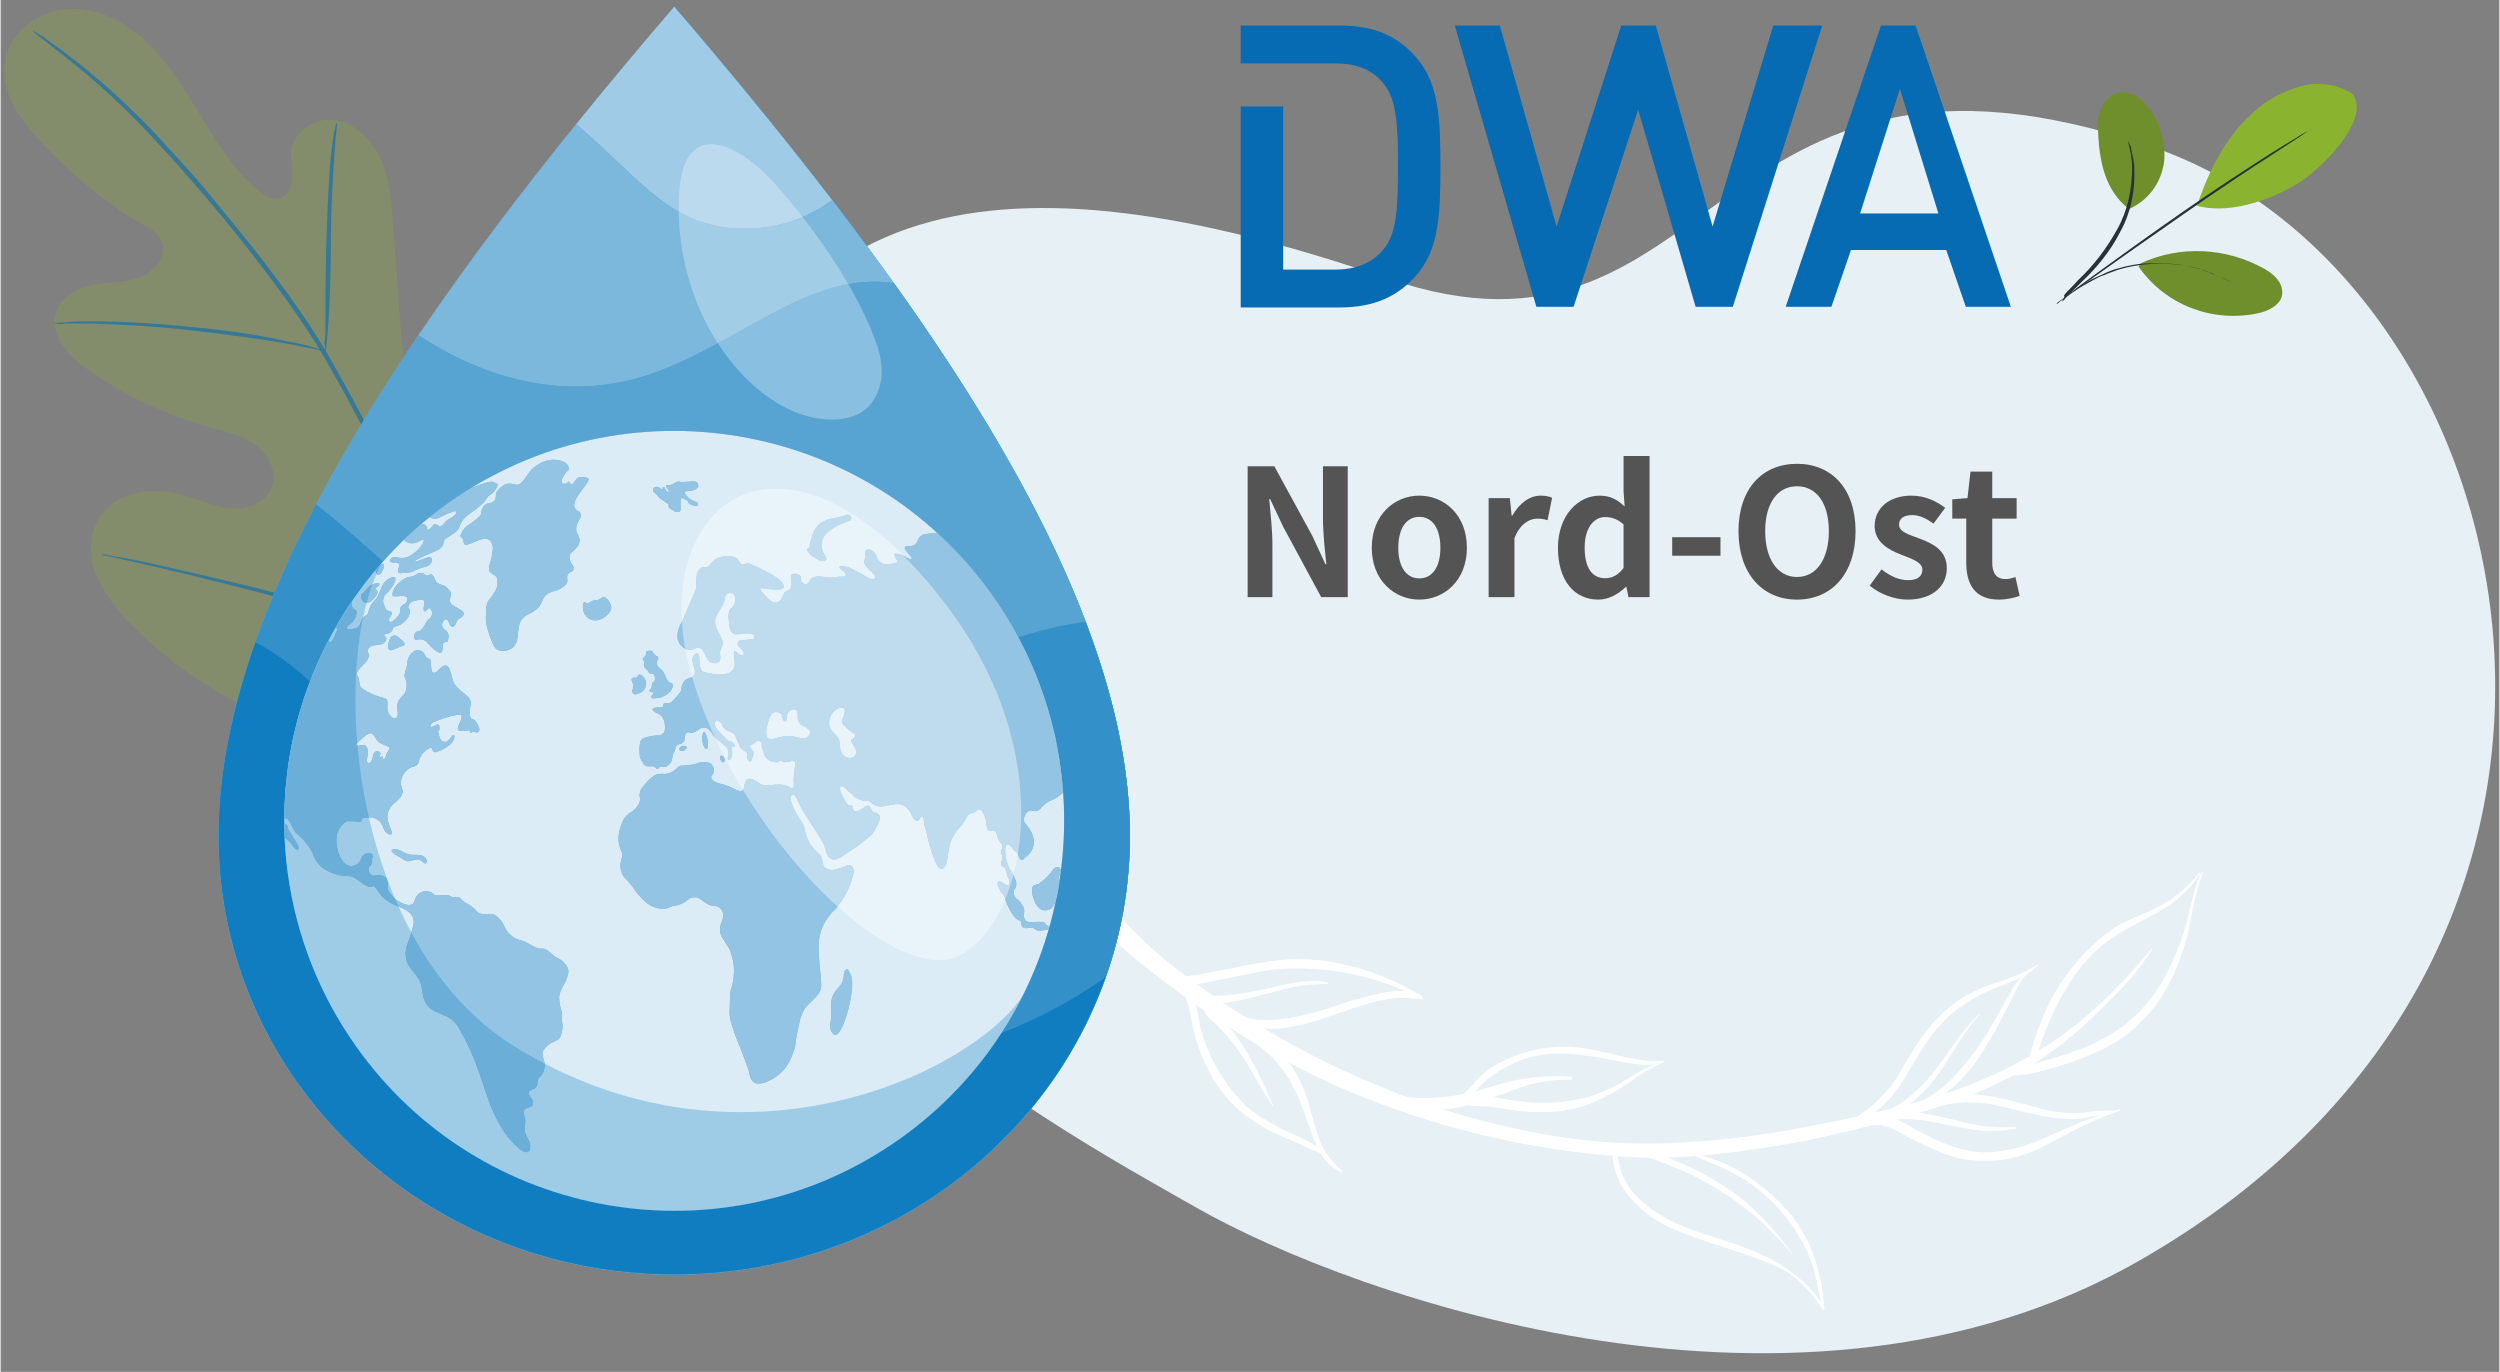 <?xml version="1.0" encoding="utf-8"?>
<svg xmlns="http://www.w3.org/2000/svg" xmlns:xlink="http://www.w3.org/1999/xlink" version="1.1" id="Ebene_1" x="0px" y="0px" viewBox="0 0 363.545 199.6" style="enable-background:new 0 0 363.545 199.6;" xml:space="preserve" width="800" height="439">
<rect x="0" y="0" width="363.545" height="199.6" fill="#808080" stroke="none"/>
<style type="text/css">
	.st0{opacity:0.25;}
	.st1{fill:#8AB42F;}
	.st2{opacity:0.6;fill:#066BB3;enable-background:new    ;}
	.st3{opacity:0.96;fill:#EAF4FA;enable-background:new    ;}
	.st4{fill:#066BB3;}
	.st5{fill:#6F8F2C;}
	.st6{fill:#263238;}
	.st7{fill:#FFFFFF;}
	.st8{fill:#0F7DC0;}
	.st9{opacity:0.6;fill:#FFFFFF;enable-background:new    ;}
	.st10{opacity:0.1;fill:#0F7DC0;enable-background:new    ;}
	.st11{opacity:0.45;fill:#FFFFFF;enable-background:new    ;}
	.st12{opacity:0.3;fill:#FFFFFF;enable-background:new    ;}
	.st13{opacity:0.15;fill:#FFFFFF;enable-background:new    ;}
	.st14{opacity:0.85;fill:#FFFFFF;enable-background:new    ;}
	.st15{opacity:0.55;fill:#FFFFFF;enable-background:new    ;}
	.st16{opacity:0.4;fill:#FFFFFF;enable-background:new    ;}
	.st17{opacity:0.3;}
	.st18{fill:#545454;}
</style>
<g>
	<g id="Gruppe_1160_00000066501384597822738820000003775709177846652551_" transform="translate(0 23.909)" class="st0">
		<path id="Pfad_4102_00000037689947124743629350000001183512070490616964_" class="st1" d="M73.931,80.876    C88.716,68.662,90.644,48.092,88.555,29.932c-0.321-3.053-0.321-6.268-1.929-8.839s-5.143-4.178-7.875-2.571    c-2.25,1.286-2.893,4.018-4.018,6.268c-1.446,3.053-3.696,5.625-6.589,7.393    c-1.929,1.125-4.178,1.929-6.268,1.125c-2.732-1.286-3.375-4.821-3.536-7.875    c-0.482-5.625-0.803-11.249-1.286-16.874c-0.161-3.053-0.482-6.107-1.607-9    c-1.125-2.732-3.536-5.303-6.428-5.946c-2.893-0.643-6.428,1.446-6.75,4.339c0,1.286,0,2.571,0.161,3.696    c0,1.286-0.482,2.732-1.607,3.214s-2.411-0.321-3.375-1.125c-3.375-2.732-5.785-6.589-8.035-10.285    s-4.5-7.553-7.714-10.767s-7.232-5.464-11.571-5.303s-8.839,3.214-9.482,7.553    c-0.803,4.339,2.089,8.518,5.143,11.732c4.5,4.821,9.482,9,15.107,12.214    c1.125,0.482,1.929,1.286,2.571,2.411c0.803,1.929-0.964,4.178-2.893,4.982    c-2.25,0.964-4.66,0.803-7.071,1.286c-2.411,0.482-4.821,1.768-5.464,4.018    c-0.964,3.214,1.768,6.268,4.5,8.196c5.464,3.857,11.571,6.75,17.999,8.518c2.25,0.643,4.66,1.125,6.589,2.571    c1.929,1.446,3.214,4.018,2.25,6.268c-0.964,2.25-3.696,3.214-6.107,2.893    c-2.411-0.321-4.5-1.286-6.91-1.929c-4.178-1.286-9.642-0.482-12.053,3.375    c-1.607,2.571-1.446,5.785-0.321,8.518c1.286,2.732,3.053,5.143,5.143,7.071    c7.232,7.393,16.231,12.696,26.195,15.428C55.61,85.054,64.61,85.215,73.931,80.876"/>
	</g>
	<path id="Pfad_4103_00000165942365623132083040000014841547435982624183_" class="st2" d="M75.217,118.27   c-1.607-8.357-3.857-16.553-6.91-24.588c-3.857-9.642-8.196-19.124-13.178-28.285l-3.857-7.232   c-1.286-2.411-2.571-4.66-3.857-6.91c-2.571-4.339-5.464-8.357-8.518-12.374   c-2.893-3.857-5.785-7.232-8.518-10.607s-5.464-6.107-7.875-8.839c-4.018-4.178-8.196-8.035-12.696-11.41   C8.202,6.739,6.916,5.935,6.112,5.293L4.987,4.65C4.827,4.489,4.827,4.489,4.666,4.489   c0.161,0.161,0.161,0.161,0.321,0.321l0.803,0.643C6.595,6.096,7.88,7.06,9.487,8.346   c4.5,3.536,8.678,7.393,12.535,11.571c2.411,2.571,5.143,5.625,7.875,8.839s5.625,6.75,8.518,10.607   c3.053,4.018,5.946,8.035,8.518,12.374c1.286,2.25,2.571,4.5,3.857,6.91l3.857,7.232   c4.982,9.16,9.321,18.642,13.178,28.285c3.053,7.875,5.464,16.071,7.071,24.427"/>
	<path id="Pfad_4104_00000001662466393788496050000004805119860086734265_" class="st2" d="M47.254,51.255   c0.161-0.482,0.161-0.803,0.161-1.286c0.161-0.803,0.161-2.089,0.321-3.536   c0.161-3.053,0.321-7.232,0.321-11.892s0.321-8.839,0.482-11.892c0.161-1.446,0.161-2.732,0.321-3.536   c0-0.482,0.161-0.964,0-1.286c-0.161,0.482-0.161,0.803-0.321,1.286c-0.161,0.803-0.321,2.089-0.482,3.536   c-0.321,3.053-0.482,7.232-0.643,11.892c-0.161,4.66-0.161,8.678-0.161,11.892c0,1.446,0,2.571-0.161,3.536   C47.254,50.291,47.254,50.773,47.254,51.255z"/>
	<path id="Pfad_4105_00000137821504157034004680000003110776559313702843_" class="st2" d="M7.72,47.076   c0.482,0,0.964,0.161,1.607,0c0.964,0,2.411,0,4.178,0c3.536,0.161,8.518,0.321,13.982,0.964   c5.464,0.643,10.446,1.286,13.982,1.929c1.768,0.321,3.214,0.643,4.178,0.803c0.482,0.161,0.964,0.161,1.607,0.321   c-0.482-0.161-0.964-0.321-1.446-0.482c-0.964-0.321-2.411-0.643-4.178-0.964   c-3.536-0.803-8.518-1.607-13.982-2.089c-4.66-0.482-9.321-0.803-14.142-0.803c-1.768,0-3.214,0-4.178,0.161   C8.845,46.916,8.202,46.916,7.72,47.076z"/>
	<path id="Pfad_4106_00000064325102973988315210000001622388501519333029_" class="st2" d="M67.824,93.039   c0.161-0.161,0.161-0.321,0.161-0.482l0.482-1.446c0.482-1.286,1.125-3.053,1.929-5.464   c1.446-4.66,3.375-11.089,5.464-18.16c2.089-7.071,3.857-13.66,5.303-18.16   c0.643-2.25,1.286-4.178,1.768-5.464c0.161-0.643,0.321-1.125,0.482-1.446c0-0.161,0.161-0.321,0.161-0.482   c-0.161,0.161-0.161,0.321-0.161,0.482c-0.161,0.321-0.321,0.803-0.482,1.446   c-0.482,1.286-1.125,3.053-1.929,5.464c-1.446,4.66-3.375,11.089-5.464,18.16   c-2.089,7.071-3.857,13.66-5.303,18.16l-1.768,5.464c-0.161,0.643-0.321,1.125-0.482,1.446   C67.824,92.717,67.824,92.878,67.824,93.039z"/>
	<path id="Pfad_4107_00000043453138980118850910000003567673720700702631_" class="st2" d="M14.63,80.664   c0.161,0.161,0.321,0.161,0.482,0.161l1.607,0.321l5.625,1.286c4.821,1.125,11.41,2.732,18.642,4.66   c7.232,1.929,13.982,3.375,18.803,4.5c2.411,0.482,4.339,0.964,5.785,1.125l1.607,0.321c0.161,0,0.321,0,0.482,0   c-0.161,0-0.321-0.161-0.482-0.161l-1.607-0.321l-5.625-1.286c-4.821-1.125-11.41-2.732-18.642-4.66   c-7.232-1.929-13.982-3.375-18.803-4.5c-2.411-0.482-4.339-0.964-5.785-1.125l-1.607-0.321   C15.112,80.664,14.791,80.664,14.63,80.664z"/>
</g>
<g id="freepik--background-simple--inject-2_00000103976460924289833840000014906248729604228027_" transform="translate(3.548)">
	<path id="Pfad_46" class="st3" d="M170.244,175.604c-21.031-12.005-83.657-45.286-74.029-97.501   c10.001-54.46,50.568-55.241,102.071-37.575C246.423,57.022,244.18-0.952,309.329,21.301   c55.148,18.837,78.236,116.728-2.056,162.306C258.481,211.325,193.986,189.17,170.244,175.604z"/>
</g>
<g>
	<path id="Pfad_1" class="st4" d="M206.344,8.84c-2.849-3.608-6.457-5.128-11.585-5.128H180.42V9.22h6.362l0,0h7.312   c2.944,0,5.318,0.76,7.027,2.849c1.994,2.279,2.184,6.077,2.184,12.155c0,6.077-0.19,9.876-2.184,12.155   c-1.709,1.994-4.083,2.849-7.027,2.849h-7.502V15.487h-6.172v29.248h14.339c5.128,0,8.736-1.614,11.585-5.128   c2.944-3.704,3.134-8.736,3.134-15.289C209.478,17.576,209.288,12.544,206.344,8.84"/>
	<path id="Pfad_2" class="st4" d="M252.02,44.64h-5.413l-8.357-28.678l-9.401,28.678h-5.413l-11.87-40.928h6.552   l8.262,29.248l9.401-29.248h5.033l8.262,29.248l8.831-29.248h7.122L252.02,44.64z"/>
	<path id="Pfad_3" class="st4" d="M285.921,44.64l-2.849-8.262h-13.864l-2.849,8.262h-6.647l13.864-40.928h5.033   l13.864,40.928H285.921z M276.33,12.923l-5.793,18.137h11.395L276.33,12.923z"/>
</g>
<path id="Pfad_4094_00000083781154799045687040000008248902403511140788_" class="st1" d="M342.013,13.541  c-2.322-1.393-5.109-1.703-7.586-0.929c-2.477,0.774-4.954,2.013-6.812,3.87c-3.87,3.406-6.502,8.67-8.051,13.469  c5.419,1.393,11.457-1.393,14.398-3.096C338.298,24.223,345.11,16.792,342.013,13.541"/>
<path id="Pfad_4095_00000109749531438859212630000013609555103019356833_" class="st5" d="M309.656,30.416  c2.787-1.239,4.645-3.716,5.109-6.812c0.31-2.942-0.619-5.883-2.477-8.206c-0.774-1.084-2.013-1.858-3.406-2.013  c-1.239,0-2.477,0.774-3.096,2.013s-0.774,2.477-0.619,3.716C305.321,23.604,306.25,27.784,309.656,30.416"/>
<path id="Pfad_4097_00000181786454895427249440000002323947036210153612_" class="st6" d="M299.902,43.885  c0.31-0.155,0.465-0.465,0.774-0.774l2.013-2.013c2.322-2.167,4.335-4.645,5.728-7.431  c1.548-2.787,2.167-6.038,2.013-9.289c0-0.929-0.31-1.858-0.465-2.787c0-0.31-0.155-0.465-0.31-0.774  c0-0.155-0.155-0.31-0.155-0.31c0.31,1.239,0.619,2.477,0.619,3.87c0,3.096-0.619,6.193-2.167,8.98  c-1.548,2.787-3.406,5.264-5.728,7.431c-0.774,0.929-1.548,1.548-2.013,2.167  C300.367,43.266,300.057,43.576,299.902,43.885z"/>
<path id="Pfad_4098_00000057116841010136459110000010994180253918491008_" class="st6" d="M336.285,18.805  c-0.155,0-0.31,0.155-0.465,0.155l-1.084,0.619c-0.929,0.619-2.322,1.393-4.025,2.477  c-3.406,2.167-8.206,5.264-13.315,8.825c-5.109,3.561-9.599,6.812-13.005,9.289  c-1.703,1.239-2.942,2.167-3.87,2.942l-1.084,0.774c-0.155,0.155-0.31,0.155-0.31,0.31  c0.155,0,0.31-0.155,0.464-0.31l1.084-0.774l3.87-2.787c3.251-2.322,7.896-5.574,13.005-9.134  c5.109-3.561,9.754-6.657,13.16-8.825l4.025-2.632l1.084-0.774C336.13,18.959,336.13,18.805,336.285,18.805z"/>
<path id="Pfad_4099_00000053543040879288791920000010210581249354785467_" class="st5" d="M311.359,38.312  c5.728-2.632,12.386-2.322,17.959,0.774c1.393,0.774,2.787,2.013,2.632,3.716  c-0.155,1.548-2.013,2.477-3.561,2.787c-6.657,1.393-13.469-1.239-17.34-6.812"/>
<path id="Pfad_4100_00000050645524158372523450000002404597849568656053_" class="st6" d="M324.828,41.253  c-0.31-0.155-0.464-0.31-0.774-0.465c-0.31-0.155-0.619-0.31-1.084-0.465  c-0.465-0.155-0.929-0.465-1.393-0.619c-0.619-0.155-1.239-0.465-1.703-0.619  c-0.619-0.155-1.393-0.31-2.167-0.465c-1.548-0.31-3.251-0.31-4.954-0.31c-1.548,0-3.251,0.31-4.799,0.774  c-0.619,0.155-1.393,0.465-2.013,0.774c-0.619,0.31-1.084,0.465-1.703,0.774c-0.465,0.31-0.929,0.465-1.239,0.774  c-0.31,0.155-0.619,0.465-0.929,0.619c-0.31,0.155-0.464,0.465-0.774,0.619c0,0,1.084-0.774,3.096-1.858  c0.619-0.31,1.084-0.619,1.703-0.774c0.619-0.31,1.239-0.465,2.013-0.774c3.096-0.929,6.348-1.084,9.599-0.619  c0.619,0.155,1.393,0.31,2.013,0.465s1.239,0.31,1.703,0.619C323.59,40.479,324.828,41.253,324.828,41.253z"/>
<g id="freepik--Plant--inject-111">
	<g id="freepik--Leaves--inject-111">
		<path class="st7" d="M312.887,138.082c-4.4,5.282-8.945,9.941-14.725,13.755    c-5.01,3.268-10.454,5.817-16.172,7.574c-5.892,1.735-11.871,3.159-17.913,4.265    c-7.657,1.591-15.44,2.496-23.257,2.706c-7.029,0.08-14.042-0.69-20.887-2.293    c-5.628-1.201-11.15-2.851-16.513-4.935c-11.952-4.569-23.144-10.922-33.195-18.841    c-4.366-3.446-8.123-7.806-11.92-11.836c-2.229-2.346-4.019-5.16-5.957-7.715    c-0.838-1.12-1.586-2.347-2.299-3.472c-0.714-1.124-1.248-2.143-2.007-3.176l-0.393-0.498l-0.26-0.324    c-0.06-0.073,0.069,0.115,0.035,0.08s-0.025-0.062-0.041-0.083c-1.071-0.922-2.482-0.823-2.401,0.803    c-0.014,0.041,0.065,0.174,0.06,0.096l-0.095-0.498c0.082,0.922,0.386,1.81,0.885,2.589    c0.647,1.095,1.177,2.081,1.867,3.068c1.901,2.689,3.584,5.528,5.753,8.03c3.786,4.317,7.569,8.877,12.047,12.468    c10.186,8.162,21.21,15.316,33.171,19.95c11.891,4.702,24.431,7.56,37.185,8.473    c7.398,0.603,15.637-0.406,23.522-1.707c5.926-0.98,13.445-2.931,19.341-4.556    c5.68-1.498,11.132-3.756,16.207-6.713c5.799-3.433,10.335-7.926,14.862-12.76    c1.14-1.375,2.208-2.809,3.2-4.295c0.099-0.136,0.011-0.333-0.124-0.179    C312.729,138.213,312.864,138.105,312.887,138.082z"/>
		<path class="st7" d="M319.833,127.064c-1.579,1.984-3.552,3.62-5.795,4.804c-2.322,1.28-4.866,1.913-7.073,3.515    c-3.79,2.808-6.864,6.47-8.972,10.69c-1.196,2.493-2.142,5.099-2.825,7.778    c-0.095,0.298,0.029,0.623,0.3,0.78c0.276,0.137,0.484-0.053,0.567-0.325    c1.447-4.708,3.262-9.072,6.192-13.035c1.413-1.885,3.124-3.527,5.064-4.862    c2.223-1.558,4.663-2.524,6.999-3.937c2.294-1.288,4.241-3.112,5.674-5.318    C320.056,127.015,319.922,126.956,319.833,127.064C319.744,127.172,319.824,127.091,319.833,127.064z"/>
		<path class="st7" d="M320.246,126.857c-0.345,0.657-0.627,1.345-0.842,2.054c-0.24,0.724-0.418,1.491-0.615,2.245    c-0.411,1.516-0.689,3.069-1.195,4.57c-0.811,2.572-1.908,5.044-3.272,7.37    c-1.397,2.316-3.196,4.365-5.313,6.05c-2.221,1.626-4.675,2.909-7.277,3.807    c-1.43,0.551-2.989,0.96-4.46,1.405c-0.748,0.226-1.492,0.393-2.236,0.582    c-0.386,0.07-0.767,0.169-1.139,0.296c-0.344,0.138-0.693,0.267-1.008,0.431    c-0.314,0.164-0.49,0.763-0.086,0.79c0.759,0.024,1.518-0.048,2.26-0.214    c0.711-0.119,1.416-0.273,2.112-0.462c1.366-0.381,2.743-0.75,4.07-1.244c2.624-0.989,5.229-1.923,7.505-3.593    c2.29-1.667,4.255-3.742,5.795-6.12c1.462-2.417,2.584-5.024,3.335-7.747c0.542-1.634,0.714-3.352,1.098-4.992    c0.205-0.873,0.383-1.755,0.623-2.617c0.24-0.862,0.563-1.696,0.754-2.573c0.027-0.083-0.083-0.027-0.101,0.005    L320.246,126.857z"/>
		<path class="st7" d="M308.295,161.404c-2.34,0.592-4.625,1.382-6.829,2.364c-1.184,0.502-2.293,1.03-3.482,1.523    c-1.159,0.554-2.355,1.029-3.579,1.422c-2.629,0.727-5.143,1.247-7.899,0.746    c-2.757-0.501-5.218-1.731-7.707-3.016c-0.986-0.626-2.019-1.176-3.089-1.645    c-0.658-0.241-1.34-0.413-2.033-0.514c-0.93-0.21-1.905-0.07-2.739,0.392    c-0.204,0.155-0.244,0.447-0.088,0.651c0.063,0.083,0.152,0.142,0.253,0.168c0.847,0.133,1.7,0.217,2.557,0.251    c0.539,0.092,1.065,0.252,1.565,0.473c0.917,0.373,1.683,0.925,2.53,1.345    c2.544,1.257,5.146,2.572,7.903,3.096c2.668,0.466,5.408,0.312,8.008-0.45    c2.525-0.693,4.451-1.883,6.649-3.043c2.519-1.41,5.165-2.582,7.902-3.5    c0.119-0.037,0.236-0.32,0.091-0.276C308.161,161.436,308.26,161.392,308.295,161.404z"/>
		<path class="st7" d="M307.659,161.567c-0.914-0.013-1.805,0.021-2.726,0.098s-1.846,0.283-2.788,0.284    c-1.87,0.033-3.734-0.204-5.536-0.704c-3.635-1.038-7.175-2.059-11.004-2.12    c-1.011,0.02-2.017,0.151-2.999,0.39c-0.501,0.112-0.993,0.26-1.472,0.445    c-0.479,0.178-0.942,0.398-1.382,0.659c-0.397,0.251-0.146,0.877,0.261,0.783    c1.841-0.532,3.731-0.874,5.641-1.021c1.8-0.038,3.598,0.154,5.35,0.574    c3.651,0.852,7.014,1.922,10.797,1.868c0.935-0.083,1.863-0.23,2.778-0.44    c0.946-0.153,1.988-0.366,2.944-0.5c0.113-0.016,0.287-0.287,0.098-0.296    C307.434,161.577,307.633,161.552,307.659,161.567z"/>
		<path class="st7" d="M296.453,140.312c-1.92,1.113-3.96,2.002-6.082,2.65c-2.202,0.676-4.282,1.698-6.162,3.029    c-1.857,1.44-3.482,3.156-4.818,5.089c-0.708,0.982-1.279,1.963-1.962,3.076    c-0.683,1.113-1.356,2.45-2.193,3.565c-0.869,1.133-1.853,2.174-2.935,3.105    c-0.572,0.498-1.177,0.957-1.81,1.374c-0.738,0.442-1.446,0.93-2.122,1.461    c-0.179,0.17-0.229,0.689,0.171,0.615c1.376-0.445,2.651-1.155,3.754-2.091    c1.031-0.78,1.976-1.667,2.821-2.645c1.701-2.037,2.926-4.508,4.281-6.63    c1.218-2.024,2.724-3.859,4.471-5.449c1.784-1.469,3.781-2.659,5.923-3.529    c1.177-0.528,2.397-0.881,3.537-1.436c1.12-0.554,2.176-1.231,3.148-2.016c0.071-0.053,0.124-0.234-0.003-0.154    C296.346,140.406,296.435,140.321,296.453,140.312z"/>
		<path class="st7" d="M295.754,140.99c-1.451,0.567-2.285,1.698-3.064,2.962c-1.127,1.807-1.97,3.631-3.095,5.408    c-1.824,3.192-4.104,6.101-6.768,8.636c-1.671,1.346-3.531,2.438-5.521,3.241    c-0.269,0.117-0.247,0.744,0.063,0.641c3.322-1.015,6.29-2.948,8.561-5.577c2.646-3.017,4.254-6.386,6.102-9.836    c0.559-1.039,0.982-2.084,1.544-3.084c0.474-0.942,1.215-1.724,2.131-2.247    C295.717,141.1,295.834,140.956,295.754,140.99C295.673,141.025,295.756,140.983,295.754,140.99z"/>
		<path class="st7" d="M287.869,147.526c-2.207,2.038-3.684,4.44-5.429,6.861c-1.656,2.433-3.735,4.551-6.137,6.251    c-1.503,0.871-3.1,1.568-4.76,2.078c-0.296,0.108-0.229,0.689,0.063,0.641    c2.728-0.607,5.259-1.891,7.36-3.733c2.473-2.24,3.932-4.817,5.658-7.504c0.932-1.6,2.029-3.098,3.273-4.469    c0.018-0.055,0.062-0.186-0.014-0.119C287.807,147.597,287.844,147.533,287.869,147.526z"/>
		<path class="st7" d="M293.214,163.983c-2.741,0.168-5.492-0.109-8.145-0.82c-2.627-0.743-5.317-1.243-8.036-1.495    c-0.759-0.019-1.519,0.032-2.269,0.15c-0.336,0.052-0.669,0.123-0.996,0.213    c-0.208,0.052-0.411,0.123-0.606,0.212c-0.2,0.092-0.381,0.222-0.532,0.382c-0.161,0.161-0.302,0.519,0.07,0.551    c0.387,0.008,0.774-0.017,1.157-0.075c0.42-0.044,0.698-0.12,1.215-0.178c0.641-0.077,1.286-0.118,1.931-0.124    c1.274,0.034,2.544,0.161,3.799,0.381c2.619,0.479,5.121,1.102,7.79,1.36c1.531,0.087,3.067-0.023,4.57-0.328    c0.069,0.023,0.197-0.202,0.064-0.193L293.214,163.983z"/>
		<path class="st7" d="M234.492,166.845c-0.124,2.46,0.635,4.883,2.141,6.832c1.598,2.074,3.673,3.731,6.049,4.831    c5.217,2.381,10.806,3.524,16.03,5.907c1.279,0.632,2.45,1.462,3.469,2.459c1.081,1.096,2.039,2.307,2.857,3.611    c0.191,0.278,0.432-0.125,0.293-0.331c-2.886-4.447-6.789-6.844-11.663-8.667    c-3.088-1.185-6.043-1.875-9.044-3.138c-2.451-0.978-4.687-2.424-6.584-4.258c-0.904-0.933-1.62-2.03-2.111-3.233    c-0.471-1.223-0.73-2.517-0.766-3.828c-0.03-0.393-0.674-0.759-0.689-0.229L234.492,166.845z"/>
		<path class="st7" d="M244.794,167.439c1.006,0.403,2.059,0.874,3.034,1.328c0.974,0.453,1.978,0.794,2.916,1.266    c1.836,0.825,3.558,1.882,5.124,3.146c3.072,2.504,5.521,5.687,7.153,9.298c1.106,2.548,1.388,5.274,2.034,7.937    c0.049,0.223,0.257-0.014,0.248-0.147c-0.134-2.418-0.592-4.806-1.363-7.102c-0.652-2.038-1.627-3.958-2.888-5.687    c-2.485-3.208-5.634-5.84-9.232-7.715c-1.071-0.511-2.175-0.951-3.304-1.318    c-1.144-0.426-2.484-0.702-3.685-1.047c0,0-0.057,0.035-0.016,0.048L244.794,167.439z"/>
		<path class="st7" d="M236.956,167.815c0.85-0.003,1.693,0.159,2.481,0.479c0.82,0.318,1.841,0.611,2.732,0.991    c1.788,0.689,3.539,1.471,5.244,2.344c3.185,1.721,6.16,3.805,8.867,6.209c0.802,0.695,1.442,1.512,2.217,2.266    c0.774,0.754,1.493,1.563,2.151,2.42c0,0,0.089-0.039,0.062-0.071c-1.053-1.481-2.193-2.899-3.412-4.246    c-1.288-1.43-2.689-2.754-4.188-3.96c-3.08-2.317-6.456-4.209-10.04-5.627    c-1.03-0.407-2.081-0.756-3.15-1.045c-0.954-0.32-1.968-0.418-2.965-0.287    c-0.266,0.042-0.302,0.542-0.011,0.54L236.956,167.815z"/>
		<path class="st7" d="M228.576,156.656c-3.542-0.278-7.105,0.096-10.512,1.103c-1.846,0.489-3.533,1.123-5.335,1.436    c-1.721,0.339-3.468,0.527-5.222,0.563c-0.968,0.01-1.935-0.04-2.896-0.15    c-1.006-0.104-2.077-0.475-3.117-0.591c-0.338-0.043-0.541,0.341-0.56,0.58    c-0.006,0.205,0.05,0.407,0.159,0.581c0.079,0.153,0.221,0.264,0.389,0.305    c0.103,0.034-0.175-0.096-0.103-0.034c0.085,0.054,0.174,0.102,0.267,0.142c0.138,0.046,0.2,0.066,0.42,0.14    c0.256,0.104,0.518,0.191,0.786,0.261c0.452,0.125,0.913,0.216,1.378,0.274    c0.855,0.077,1.737,0.209,2.625,0.228c1.841,0.07,3.683-0.069,5.493-0.412c1.778-0.419,3.529-0.945,5.243-1.574    c1.731-0.604,3.363-1.302,5.183-1.785c1.85-0.453,3.751-0.663,5.656-0.626    C228.613,157.097,228.819,156.683,228.576,156.656C228.332,156.629,228.534,156.619,228.576,156.656z"/>
		<path class="st7" d="M241.84,154.407c-1.846,0.66-3.605,1.541-5.24,2.623c-1.668,1.041-3.456,1.876-5.325,2.488    c-3.554,0.98-7.277,1.192-10.92,0.624c-1.22-0.152-2.311-0.461-3.522-0.526    c-1.202-0.158-2.42-0.156-3.622,0.007c-0.574,0.116-0.263,1.137,0.213,1.203    c1.109,0.162,2.313,0.132,3.397,0.232s2.017,0.309,3.062,0.434c1.82,0.28,3.663,0.379,5.503,0.295    c1.846-0.088,3.67-0.433,5.421-1.025c1.822-0.697,3.563-1.586,5.196-2.653c0.959-0.585,1.879-1.305,2.831-1.915    c0.955-0.607,1.952-1.145,2.983-1.612c0.053-0.021,0.156-0.17,0.046-0.138S241.82,154.4,241.84,154.407z"/>
		<path class="st7" d="M241.865,154.354c-0.999,0.062-2.001,0.034-2.995-0.083c-1.013-0.13-2.019-0.395-3.046-0.597    c-2.217-0.445-4.287-1.124-6.586-1.298c-4.382-0.39-8.771,0.677-12.485,3.035    c-0.979,0.669-1.852,1.481-2.59,2.408c-0.747,0.89-1.626,1.659-2.608,2.28    c-0.349,0.198-0.318,0.958,0.098,0.859c1.022-0.197,1.657-0.889,2.412-1.595c0.685-0.825,1.426-1.601,2.218-2.325    c1.697-1.299,3.586-2.324,5.599-3.039c2.115-0.626,4.328-0.852,6.526-0.666c2.257,0.207,4.501,0.545,6.719,1.013    c1.121,0.196,2.279,0.442,3.416,0.544c1.099,0.116,2.211,0.016,3.272-0.292c0.092-0.023,0.245-0.278,0.087-0.262    C241.744,154.352,241.843,154.354,241.865,154.354z"/>
		<path class="st7" d="M192.437,167.538c-0.524-0.409-1.07-0.789-1.635-1.139c-0.538-0.339-1.08-0.573-1.625-0.868    c-1.032-0.557-2.13-0.867-3.158-1.461c-1.926-1.113-3.735-2.004-5.319-3.617    c-2.722-2.855-4.742-6.305-5.901-10.076c-0.357-1.067-0.421-2.167-0.698-3.292    c-0.18-1.18-0.612-2.308-1.268-3.305c-0.391-0.482-0.742,0.137-0.628,0.603s0.341,1.07,0.496,1.573    s0.259,0.996,0.37,1.515c0.236,1.042,0.357,2.131,0.673,3.162c0.56,2.013,1.358,3.952,2.376,5.777    c1.006,1.811,2.285,3.456,3.792,4.877c1.601,1.382,3.373,2.551,5.273,3.479c1.174,0.612,2.438,1.046,3.633,1.619    c0.57,0.266,1.147,0.511,1.71,0.774s1.14,0.485,1.717,0.73c0.172,0.057,0.362-0.239,0.215-0.349    S192.423,167.51,192.437,167.538z"/>
		<path class="st7" d="M195.11,170.276c-0.72-0.61-1.369-1.297-1.937-2.05c-0.496-0.693-0.907-1.444-1.225-2.235    c-0.587-1.639-1.089-3.307-1.502-4.998c-0.453-1.754-1.153-3.434-2.079-4.99    c-0.847-1.415-1.895-2.698-3.113-3.81c-1.424-1.337-3.054-2.435-4.827-3.255    c-0.623-0.268-0.778,0.66-0.35,1.055c0.464,0.408,0.95,0.789,1.458,1.142c0.469,0.339,0.632,0.401,1.165,0.8    c0.624,0.435,1.221,0.906,1.789,1.412c1.064,1.018,2,2.161,2.788,3.404c0.9,1.488,1.646,3.064,2.228,4.703    c0.588,1.618,1.174,3.381,1.837,4.979c0.362,0.82,0.815,1.597,1.351,2.315c0.278,0.355,0.59,0.681,0.931,0.975    c0.186,0.148,0.387,0.276,0.6,0.383c0.225,0.151,0.474,0.326,0.673,0.438c0.081,0.052,0.189,0.028,0.241-0.053    c0.042-0.066,0.035-0.151-0.016-0.209C195.018,170.161,195.089,170.269,195.11,170.276z"/>
		<path class="st7" d="M185.138,160.892c-0.962-2.384-2.073-4.705-3.326-6.95c-0.625-1.12-1.313-2.204-2.06-3.247    c-0.634-0.856-1.319-1.673-2.05-2.448c-0.35-0.378-0.722-0.734-1.115-1.066    c-0.277-0.31-0.65-0.517-1.06-0.589c-0.455-0.059-0.415,0.628-0.288,0.869c0.508,0.634,1.088,1.207,1.73,1.706    c0.481,0.446,0.934,0.921,1.357,1.422c0.881,1.014,1.691,2.088,2.423,3.214c1.505,2.382,2.744,4.828,4.312,7.139    c0,0,0.078-0.028,0.064-0.055L185.138,160.892z"/>
		<path class="st7" d="M206.909,145.045c-0.368-0.302-0.79-0.533-1.244-0.68c-0.483-0.107-0.974-0.17-1.468-0.189    c-0.963-0.018-1.926,0.057-2.875,0.225c-2.037,0.404-4.045,0.936-6.015,1.593    c-4.01,1.34-7.837,2.565-12.111,2.394c-2.34-0.096-4.354-1.108-6.431-2.065    c-0.625-0.284-0.773,0.715-0.325,0.979c3.478,2.136,7.638,2.871,11.638,2.055    c4.197-0.796,7.917-2.668,12.055-3.652c1.113-0.271,2.247-0.447,3.389-0.528c0.504-0.019,1.01,0,1.511,0.058    c0.553,0.065,1.109,0.098,1.665,0.101c0.131-0.003,0.374-0.159,0.183-0.322S206.985,145.139,206.909,145.045z"/>
		<path class="st7" d="M193.172,142.997c-0.607-0.157-1.228-0.255-1.854-0.294c-0.623-0.008-1.246,0.029-1.865,0.108    c-1.235,0.158-2.46,0.385-3.669,0.68c-2.476,0.621-4.994,1.064-7.533,1.327    c-0.723,0.052-1.448,0.066-2.173,0.044c-0.719-0.122-1.448-0.172-2.177-0.148    c-0.65,0.136-0.587,0.823-0.067,1.079c0.599,0.223,1.237,0.317,1.875,0.278c0.608,0.018,1.216-0.005,1.821-0.069    c1.266-0.144,2.521-0.369,3.759-0.674c2.562-0.619,5.064-1.426,7.652-1.892c0.685-0.107,1.376-0.171,2.069-0.194    c0.687-0.04,1.371-0.073,2.055-0.083c0.062,0.021,0.195-0.15,0.11-0.17    C193.089,142.97,193.154,142.983,193.172,142.997z"/>
		<path class="st7" d="M179.136,140.881c-1.752,0.322-3.529,0.65-5.276,0.958c-0.879,0.16-1.773,0.269-2.636,0.449    c-0.422,0.097-1.074,0.263-0.555,0.818c0.52,0.555,1.627,0.54,2.297,0.295    c0.585-0.151,1.179-0.263,1.779-0.336c1.194-0.231,2.344-0.492,3.497-0.692c2.627-0.445,5.09-1.181,7.768-1.387    c4.728-0.313,9.474,0.225,14.012,1.588c2.317,0.704,4.558,1.637,6.689,2.786c0.165,0.055,0.381-0.203,0.236-0.297    c-0.145-0.094,0,0,0,0c-3.918-2.478-8.274-4.183-12.834-5.023c-2.393-0.434-4.829-0.579-7.256-0.433    C184.26,139.871,181.681,140.296,179.136,140.881z"/>
	</g>
</g>
<g id="freepik--water-drop--inject-111">
	<g id="freepik--Drop--inject-111">
		<path class="st8" d="M98.004,0.957C61.018,44.014,31.723,86.42,31.723,121.664S61.394,185.444,98.004,185.444    s66.295-28.579,66.295-63.801S134.982,44.014,98.004,0.957z"/>
		<path class="st9" d="M98.004,0.957C61.018,44.014,31.723,86.42,31.723,121.664S61.394,185.444,98.004,185.444    s66.295-28.579,66.295-63.801S134.982,44.014,98.004,0.957z"/>
		<path class="st10" d="M164.299,121.642c0-27.51-17.868-59.4-43.31-92.518c-3.045,2.242-6.633,3.632-10.394,4.026    C98.127,34.336,93.638,26.457,83.75,18.087C53.776,55.181,31.709,91.133,31.709,121.679    c0,35.222,29.671,63.78,66.281,63.78S164.299,156.864,164.299,121.642z"/>
		<path class="st8" d="M164.299,121.642c0-27.51-17.868-59.4-43.31-92.518c-3.045,2.242-6.633,3.632-10.394,4.026    C98.127,34.336,93.638,26.457,83.75,18.087C53.776,55.181,31.709,91.133,31.709,121.679    c0,35.222,29.671,63.78,66.281,63.78S164.299,156.864,164.299,121.642z"/>
		<path class="st11" d="M164.299,121.642c0-27.51-17.868-59.4-43.31-92.518c-3.045,2.242-6.633,3.632-10.394,4.026    C98.127,34.336,93.638,26.457,83.75,18.087C53.776,55.181,31.709,91.133,31.709,121.679    c0,35.222,29.671,63.78,66.281,63.78S164.299,156.864,164.299,121.642z"/>
		<path class="st10" d="M164.299,121.642c0-24.149-13.733-51.666-34.347-80.462    c-12.634-1.8-22.674,9.129-36.068,13.466c-11.861,3.795-23.527,0.419-33.09-5.862    c-17.622,26.021-29.071,50.871-29.071,72.894c0,35.222,29.671,63.78,66.281,63.78S164.299,156.864,164.299,121.642z"/>
		<path class="st8" d="M164.299,121.642c0-24.149-13.733-51.666-34.347-80.462c-12.634-1.8-22.674,9.129-36.068,13.466    c-11.861,3.795-23.527,0.419-33.09-5.862c-17.622,26.021-29.071,50.871-29.071,72.894    c0,35.222,29.671,63.78,66.281,63.78S164.299,156.864,164.299,121.642z"/>
		<path class="st12" d="M164.299,121.642c0-24.149-13.733-51.666-34.347-80.462    c-12.634-1.8-22.674,9.129-36.068,13.466c-11.861,3.795-23.527,0.419-33.09-5.862    c-17.622,26.021-29.071,50.871-29.071,72.894c0,35.222,29.671,63.78,66.281,63.78S164.299,156.864,164.299,121.642z"/>
		<path class="st8" d="M157.844,90.468c-22.761,2.992-36.798,21.164-62.067,16.624    c-20.376-3.657-34.572-21.727-49.873-33.711c-8.898,17.051-14.181,33.307-14.181,48.261    c0,35.222,29.671,63.78,66.281,63.78s66.295-28.558,66.295-63.78C164.299,111.747,161.979,101.325,157.844,90.468    z"/>
		<path class="st13" d="M157.844,90.468c-22.761,2.992-36.798,21.164-62.067,16.624    c-20.376-3.657-34.572-21.727-49.873-33.711c-8.898,17.051-14.181,33.307-14.181,48.261    c0,35.222,29.671,63.78,66.281,63.78s66.295-28.558,66.295-63.78C164.299,111.747,161.979,101.325,157.844,90.468    z"/>
		<path class="st8" d="M95.633,149.991c-37.788-14.586-35.142-43.715-58.547-56.566    c-3.448,9.801-5.363,19.241-5.363,28.189c0,35.222,29.671,63.78,66.281,63.78c29.122,0,53.841-18.07,62.732-43.209    C145.123,153.323,121.307,159.907,95.633,149.991z"/>
		<g id="freepik--World--inject-111">
			<path class="st8" d="M51.701,152.224c18.113,25.567,53.522,31.61,79.088,13.497s31.61-53.522,13.497-79.088     S90.765,55.023,65.198,73.136c-9.443,6.69-16.614,16.107-20.552,26.989     C38.324,117.598,40.959,137.061,51.701,152.224z"/>
			<path class="st14" d="M51.701,152.224c18.113,25.567,53.522,31.61,79.088,13.497s31.61-53.522,13.497-79.088     S90.765,55.023,65.198,73.136c-9.443,6.69-16.614,16.107-20.552,26.989     C38.324,117.598,40.959,137.061,51.701,152.224z"/>
			<path class="st8" d="M55.359,83.385c0.08-0.13,0.549-0.911,0.369-1.243c-0.094-0.166-0.275-0.137-0.47,0     c-0.231,0.267-0.455,0.542-0.723,0.817c0.039,0.186,0.102,0.366,0.188,0.535     C54.86,83.775,55.272,83.515,55.359,83.385z M80.996,139.38c-0.665-0.267-1.446-1.402-2.168-1.359h-0.238     c-0.723,0.043-1.879-0.882-2.638-1.135c-0.171-0.053-0.344-0.097-0.52-0.13     c-0.912-0.312-1.661-0.976-2.082-1.843c-0.306-0.737-0.825-1.365-1.489-1.807c-0.839-0.412-1.901,0.296-2.631-0.542     c-0.295-0.378-0.664-0.693-1.084-0.925c-0.433-0.208-0.824-0.492-1.157-0.839     c-0.477-0.556-0.838-0.101-1.366-0.311c-0.304-0.123-0.419-0.282-0.773-0.267     c-0.451,0.047-0.905,0.069-1.359,0.065c-0.369,0-0.506-0.21-0.809-0.426c-0.753-0.403-1.689-0.172-2.168,0.535     c-0.202,0.296-0.26,0.723-0.455,1.012c-0.39,0.535-1.352,0.152-1.923-0.13     c-0.447-0.216-0.842-0.527-1.157-0.911c-0.369-0.477-0.643-0.6-0.65-1.229     c0.082-0.5-0.018-1.013-0.282-1.446c-0.299-0.263-0.696-0.387-1.091-0.34c-0.289,0-0.665,0.13-0.954,0     c-0.33-0.207-0.519-0.58-0.491-0.969c0.051-0.246,0.304-0.398,0.419-0.6     c0.07-0.109,0.114-0.233,0.13-0.361c0-0.065-0.072-0.34-0.065-0.369c0.246-0.506,0.123-0.795-0.166-0.903     c-0.661-0.129-1.304,0.295-1.446,0.954c-0.282,0.698-1.052,1.063-1.771,0.838     c-1.308-0.513-2.024-2.891-1.684-4.546c0.152-0.723,0.918-1.814,1.583-1.93     c0.584-0.012,1.167,0.034,1.742,0.137c0.253,0,0.238-0.152,0.224-0.333c0-0.289,0.564-0.304,0.983-0.34     c0.688-0.063,1.364,0.206,1.821,0.723c0.202,0.316,0.369,0.653,0.499,1.005c0.311,0.723,1.323,1.12,1.099,0.325     c-0.145-0.499-0.426-1.128-0.593-1.691c-0.123-0.856,0.182-1.718,0.817-2.306     c0.313-0.248,0.61-0.516,0.889-0.802c0.268-0.255,0.448-0.59,0.513-0.954c0-0.434-0.289-0.824-0.275-1.301     c0.002-0.326,0.07-0.648,0.202-0.947c0.221-0.489,0.574-0.907,1.019-1.207     c0.405-0.26,1.128-0.21,1.337-0.795c0.09-0.517,0.312-1.002,0.643-1.409c0.279-0.283,0.595-0.526,0.94-0.723     c0.557-0.325,0.289,0.723,0.976,0.578c0.702-0.207,1.358-0.548,1.93-1.005     c0.622-0.47,0.875-1.229,0.665-1.446c-0.21-0.217-0.723,1.084-1.409,0.961     c-0.069-0.015-0.137-0.037-0.202-0.065c-0.614-0.275-0.542-1.308-0.658-1.287s-0.108-0.152,0.043-0.224     c0.152-0.072,0.333-1.2-0.325-0.911c-0.121,0.05-0.237,0.111-0.347,0.181     c-0.643,0.354-0.723-0.166-0.094-0.535c1.078-0.49,2.212-0.849,3.376-1.07c0.723-0.202,0.947,0.159,0.564,0.932     c-0.383,0.773-0.578,1.294-0.072,1.381c0.679,0.108,1.489-0.231,1.511,0.036s0,0.34,0.253,0.159     c0.34-0.267,0.723,0.304,1.012-0.152c0.105-0.238,0.075-0.514-0.08-0.723     c-0.195-0.361-0.448-1.005-0.853-1.012c-0.405-0.007-0.52-1.034-0.318-1.887l0.065-0.267     c0.166-0.86-0.882-1.503-1.402-1.944c-1.561-1.323-1.005-1.409-1.728-3.26     c-0.275-0.679-0.882-0.549-1.446,0.065c-0.289,0.325-0.586,0.564-0.817,0.542     c-0.6-0.065-0.224-1.872-0.629-2.038c-0.217-0.101-0.506-0.123-0.622-0.484c-0.194-0.596-0.834-0.922-1.43-0.728     c-0.005,0.002-0.01,0.003-0.015,0.005c-0.693,0.362-1.138,1.069-1.164,1.85c0,0.636-0.549,1.626-0.34,2.074     c0.343,0.715,0.343,1.547,0,2.262c-0.289,0.412-0.723,0.723-0.932,1.149c-0.426,0.723,0.101,1.858-0.173,2.27     c-0.113,0.233-0.395,0.331-0.628,0.217c-0-0-0.001-0-0.001-0.001     c-0.403-0.254-0.689-0.656-0.795-1.12c-0.116-1.012,0.282-1.612-0.578-1.814     c-1.115-0.246-2.17-0.708-3.108-1.359c-0.434-0.325-0.369-0.766-0.477-1.337     c-0.108-0.571-0.6-0.723,0.065-1.532c0.419-0.513,1.048-0.882,1.323-1.633     c0.275-0.752-0.398-0.766,0.043-1.359c0.441-0.593,1.446-0.39,1.901-0.607     c0.261-0.084,0.476-0.272,0.593-0.52c0.224-0.52-0.181-0.535-0.267-0.788c0-0.08,0.13-0.137,0.282-0.166     c0.213-0.019,0.42-0.083,0.607-0.188c0.116-0.085,0.212-0.193,0.282-0.318     c0.08-0.137,0.072-0.246,0.181-0.383c0.091-0.111,0.215-0.19,0.354-0.224c0.285-0.05,0.556-0.161,0.795-0.325     c0.433-0.253,0.79-0.617,1.034-1.055c0.152-0.301,0.236-0.631,0.246-0.969     c-0.051-0.181-0.275-0.152-0.246-0.434c0.08-0.925,1.07-0.954,1.395-1.026     c0.499-0.116,1.084-0.267,0.903,0.65c-0.08,0.405-0.202,1.381,0.333,0.838     c0.304-0.311,0.419-0.463,0.6-0.188c0.206,0.215,0.286,0.522,0.21,0.809     c-0.065,0.305-0.257,0.568-0.528,0.723c-0.354,0.253-0.773,1.569-1.344,1.684l-0.282,0.058     c-0.571,0.13-0.586,1.446,0,1.2c0.59-0.201,1.241,0.022,1.583,0.542c0.535,0.65,1.337,1.344,1.742,1.337     c0.607,0,0.246-1.315,0.542-1.446c0.168-0.081,0.349-0.13,0.535-0.145c0.101,0,0.173-0.773,0.166-0.853     c-0.007-0.227-0.083-0.446-0.217-0.629c-0.246-0.318-0.622-0.34-0.723-0.853     c-0.101-0.513,0.448-1.099,0.723-0.903c0.154,0.152,0.259,0.345,0.304,0.556     c0.13,0.361,0.441,0.556,0.578,0.491c0.095-0.053,0.18-0.121,0.253-0.202c0.195-0.231,0.188-0.513,0.347-0.723     c0.246-0.39,0.586-0.282,0.831-0.658c0.168-0.213,0.13-0.522-0.083-0.69     c-0.015-0.012-0.031-0.023-0.047-0.033c-0.448-0.34-0.954-0.528-1.388-0.838     c-0.087-0.065-0.173-0.101-0.246-0.166c-0.138-0.28-0.169-0.602-0.087-0.903     c0.049-0.192,0.078-0.388,0.087-0.586c-0.026-0.235-0.14-0.452-0.318-0.607     c-0.157-0.184-0.336-0.347-0.535-0.484c-0.311-0.224-1.077-0.253-1.323-0.723     c-0.246-0.47-0.412-1.019-0.809-1.019c-0.051,0-0.202,0.152-0.275,0.181c-0.086,0.032-0.181,0.032-0.267,0     c-0.166-0.043-0.267-0.195-0.412-0.267c-0.341-0.172-0.75-0.135-1.055,0.094c-0.151,0.097-0.308,0.184-0.47,0.26     c-0.28,0.085-0.569,0.144-0.86,0.173c-0.445,0.19-0.852,0.459-1.2,0.795     c-0.253,0.206-0.472,0.45-0.65,0.723c-0.26,0.448-0.47,1.178-0.181,1.258     c0.394,0.01,0.788-0.012,1.178-0.065c0.318,0,1.106,0,0.781,0.773c-0.238,0.593-0.889,0.426-0.983,1.135     c0.024,0.245-0.009,0.492-0.094,0.723c-0.143,0.231-0.316,0.442-0.513,0.629     c-0.154,0.163-0.324,0.31-0.506,0.441c-0.238,0.166-0.557,0.094-0.513-0.246     c0.043-0.34,0.311-0.499,0.39-0.781c0.066-0.163-0.012-0.348-0.175-0.414     c-0.011-0.005-0.023-0.009-0.035-0.012c-0.077-0.038-0.16-0.063-0.246-0.072c-0.177-0.048-0.33-0.162-0.426-0.318     c-0.053-0.099-0.094-0.203-0.123-0.311c-0.058-0.188-0.159-0.361-0.224-0.571     c-0.056-0.415,0.053-0.836,0.304-1.171c0.101-0.094,0.217-0.188,0.347-0.318c0.267-0.285,0.508-0.592,0.723-0.918     c0.455-0.723,0.586-1.366,0.072-1.315c-0.77,0.203-1.399,0.758-1.699,1.496     c-0.164,0.5-0.375,0.984-0.629,1.446c-0.282,0.419-0.658,0.723-0.911,1.142     c-0.171,0.378-0.311,0.77-0.419,1.171c-0.181,0.39-0.26,0.311-0.491,0.448     c-0.528,0.318-0.491,1.222-1.005,1.633c-0.164,0.104-0.349,0.17-0.542,0.195c-0.301,0.079-0.617,0.079-0.918,0     c-0.08,0-0.195-0.051-0.13-0.238s0.354-0.34,0.513-0.448c0.525-0.438,0.859-1.062,0.932-1.742     c0-0.311-0.296-0.296-0.448-0.434c-0.296-0.331-0.385-0.798-0.231-1.214c-0.853,1.253-1.65,2.532-2.393,3.838     c0.108,0.008,0.202,0.079,0.238,0.181c0.058,0.145,0,0.325-0.137,0.556c-0.078,0.144-0.143,0.293-0.195,0.448     c-0.094,0.246-0.491,1.171-0.773,0.969c-0.074-0.055-0.142-0.118-0.202-0.188     c-4.149,7.982-6.337,16.837-6.382,25.833c0.169-0.046,0.349,0.004,0.47,0.13     c0.506,0.448,0.788,1.626,1.294,2.074c0.947,0.756,1.729,1.698,2.299,2.768c0.267,0.826,0.737,1.571,1.366,2.168     c1.127,0.808,2.473,1.254,3.86,1.279c1.272-0.087,2.523,2.067,3.708,1.446c0.137-0.08,0.723,0.932,0.846,1.062     c0.342,0.478,0.78,0.879,1.287,1.178c0.517,0.33,1.067,0.606,1.641,0.824     c1.026,0.398,2.262,1.019,2.009,2.58c-0.225,0.93-0.507,1.845-0.846,2.739c-0.39,0.924-0.39,1.967,0,2.891     c0.463,0.911,1.258,1.59,1.742,2.494c0.484,0.903,0.289,2.067,0.795,3.058     c0.636,1.243,1.576,1.446,2.783,1.98c0.927,0.353,1.697,1.028,2.168,1.901     c1.168,2.019,2.136,4.147,2.891,6.353c0.961,2.725,1.728,5.623,3.274,8.081     c0.717,1.216,1.645,2.296,2.739,3.188c0.723,0.571,1.446,0.607,1.446-0.491c0-0.672-0.513-1.243-0.723-1.85     c-0.21-0.607,0-1.128,0-1.764c0-0.52-0.441-1.33-0.065-1.742c0.376-0.412,0.918-0.116,1.135-0.679     c0.275-0.723-0.477-1.048-0.586-1.605s0.831-0.542,1.135-1.034c0.195-0.304,0.108-0.723,0.246-1.048     c0.137-0.325,0.26-0.304,0.426-0.491c0.279-0.385,0.462-0.831,0.535-1.301c0.159-0.759-0.557-1.641-0.246-2.356     c0.37-0.586,0.909-1.045,1.547-1.315c0.434-0.202,0.723-0.231,1.012-0.795     c0.276-0.673,0.349-1.411,0.21-2.125c-0.116-0.47,0.072-0.94,0-1.279c-0.254-0.711-0.398-1.457-0.426-2.212     c0.051-1.388,1.25-2.306,1.344-3.766C82.623,140.486,81.661,139.655,80.996,139.38z M51.853,108.133     c0.578-0.52,1.619-1.699,2.168-1.395c0.269,0.214,0.48,0.493,0.614,0.809c0.34,0.614,1.236,0.846,1.756,1.106     c0.52,0.26-0.224,0.759-0.318,1.265s-0.455,0.723-0.434,0.412c0-0.173,0-0.304-0.246-0.21     c-0.246,0.094-0.253-0.123-0.152-0.405c0.137-0.39-0.766-0.723-1.019,0.058     c-0.067,0.216-0.12,0.435-0.159,0.658c-0.159,0.809-0.947,0.773-0.773,0c0-0.101,0.043-0.21,0.072-0.311     c0.217-0.802,0-1.764-0.665-1.706C52.034,108.473,51.224,108.675,51.853,108.133z M41.734,120.479     c0.066-0.051,0.099-0.134,0.087-0.217c0-0.065-0.318-0.267-0.528-0.491c0,0.694,0.015,1.388,0.043,2.082     c0.238,0.26,0.614,0.513,0.795,0.723s0.723,1.055,1.005,1.034c0.542-0.043-0.137-1.12-0.267-1.279     c-0.13-0.159-1.178-1.85-1.157-1.865L41.734,120.479z M52.937,87.627c0.614,0.311,1.337-0.376,1.735-1.019     c0.506-0.817-0.376-0.824,0-1.113s0.535-0.455,0.412-0.586s-0.116-0.036-0.152-0.08s-0.426,0-1.055,0.333     s-0.781,0.983-1.236,1.2c-0.455,0.217-0.13,1.034,0.275,1.25L52.937,87.627z M56.782,81.78     c0.255,0.101,0.529,0.145,0.802,0.13c0.119-0.007,0.238,0.023,0.34,0.087     c0.282,0.21-0.289,1.005-0.065,1.265c0.224,0.26,0.455,0.087,0.723,0.08c0.364,0.01,0.728-0.021,1.084-0.094     c0.234-0.069,0.459-0.164,0.672-0.282c0.539-0.241,1.098-0.437,1.67-0.586     c0.445-0.099,0.751-0.507,0.723-0.961c0-0.412-0.369-0.39-0.802-0.253c-0.578,0.181-1.243,0.491-1.446,0.535     c-0.202,0.043-0.253,0-0.195-0.094c0.058-0.094,0.809-0.47,0.94-0.528c0.282-0.123,0.557-0.26,0.831-0.39     c0.455-0.217,0.976-0.405,1.193-0.499c0.141-0.054,0.277-0.122,0.405-0.202c0.212-0.125,0.404-0.281,0.571-0.463     c0.296-0.398,0.058-0.593,0.34-0.947c0.24-0.255,0.521-0.468,0.831-0.629     c0.305-0.185,0.6-0.388,0.882-0.607c0.528-0.463,0.484-0.998,0.867-1.554c0.214-0.306,0.475-0.577,0.773-0.802     c0.426-0.333,1.005-0.723,1.323-0.976l0.571-0.47c0.234-0.192,0.445-0.41,0.629-0.65     c0.123-0.159,0.238-0.354,0.354-0.513c0.103-0.145,0.236-0.266,0.39-0.354     c0.454-0.288,0.813-0.703,1.034-1.193c0.26-0.636-0.224-0.463-0.333-0.593s-0.491-0.181-0.824-0.116     c-0.723,0.145-1.605,0.542-2.472,0.809c-1.149,0.723-2.277,1.446-3.39,2.219     c-0.954,0.679-1.872,1.388-2.768,2.111c0.188,0.103,0.394,0.169,0.607,0.195     c0.513,0.123,1.337-0.455,1.995-0.723c0.296-0.108,1.2-0.549,1.265-0.267     c0.094,0.426-0.903,0.976-1.12,1.091c-0.186,0.079-0.348,0.206-0.47,0.369     c-0.246,0.34-0.65,0.795-0.932,0.622c-0.152-0.133-0.333-0.229-0.528-0.282     c-0.16-0.019-0.313,0.069-0.376,0.217c-0.188,0.311-0.723,0.831-0.853,0.477     c-0.058-0.202-0.058-0.506-0.224-0.586s-0.333-0.058-0.455-0.137l-0.058-0.065     c-0.896,0.756-1.764,1.537-2.602,2.342c0.062,0.095,0.14,0.178,0.231,0.246     c0.302,0.211,0.666,0.313,1.034,0.289c0.206-0.025,0.409-0.068,0.607-0.13     c0.246-0.08,0.809-0.477,0.969-0.412s-0.116,0.629-0.34,0.947c-0.373,0.491-0.831,0.912-1.352,1.243     c-0.516,0.39-1.167,0.557-1.807,0.463c-0.181-0.036-0.918-0.217-1.207,0.08     c-0.289,0.296-0.217,0.434-0.058,0.528L56.782,81.78z M95.351,71.849c0.152,0.152,0.289,0.347,0.434,0.506     c0.169,0.182,0.364,0.338,0.578,0.463c0.252,0.145,0.493,0.306,0.723,0.484l0.08,0.108     c0.087,0.145,0,0.116,0,0.224s0.123,0.318,0.333,0.419s0.333,0.21,0.506,0.318     c0.173,0.108,0.802,0.246,0.882-0.043c0.04-0.195,0.055-0.394,0.043-0.593c-0.036-0.329-0.036-0.661,0-0.99     c0.005-0.048,0.005-0.097,0-0.145c0-0.072,0.188-0.181,0.434-0.058l0.448,0.246     c0.061,0.023,0.119,0.052,0.173,0.087c0.101,0.058,0.101,0.21,0.101,0.26     c0.001,0.038,0.016,0.074,0.043,0.101c0.058,0.08,0.123,0.087,0.195,0.123     c0.227,0.115,0.471,0.193,0.723,0.231c0.096,0.018,0.194,0.018,0.289,0c0.134-0.08,0.177-0.253,0.098-0.387     c-0.024-0.04-0.058-0.074-0.098-0.098c-0.368-0.143-0.724-0.317-1.062-0.52     c-0.23-0.162-0.431-0.362-0.593-0.593c-0.318-0.441,0-0.542,0.289-0.549c0.224-0.005,0.446-0.031,0.665-0.08     c0.328-0.069,0.622-0.251,0.831-0.513c0.055-0.17,0.039-0.355-0.043-0.513v-0.043     c-0.234-0.234-0.576-0.325-0.896-0.238c-0.347,0.036-0.723,0.058-1.106,0.065c-0.163,0.018-0.328,0.018-0.491,0     c-0.12-0.043-0.248-0.063-0.376-0.058c-0.222,0.045-0.43,0.142-0.607,0.282     c-0.21,0.152-0.463,0.233-0.723,0.231c-0.152,0-0.412-0.087-0.419,0.108c-0.007,0.195,0.347,0.52,0.419,0.788     s-0.188,0.13-0.34,0c-0.152-0.13-0.159-0.39-0.304-0.535c-0.145-0.144-0.231-0.072-0.253,0     c-0.022,0.072,0,0.361-0.275,0.188c-0.159-0.094-0.231-0.231-0.405-0.282c-0.296-0.08-0.94,0.152-0.665,0.665     c0.072,0.137,0.217,0.202,0.347,0.325L95.351,71.849z M92.019,100.132c-0.058,0.181-0.181,0.39-0.101,0.6     c0.217,0.549,0.802,0.188,1.128,0.072c0.424-0.204,0.733-0.589,0.838-1.048     c0.068-0.347,0.006-0.707-0.173-1.012c-0.173-0.282-0.622-0.773-0.918-0.549     c-0.116,0.094-0.08,0.26-0.173,0.347c-0.094,0.087-0.426,0-0.593,0.08c-0.47,0.137-0.08,0.629,0,0.911     C92.082,99.728,92.079,99.937,92.019,100.132z M118.365,81.079c0.23,0.164,0.472,0.311,0.723,0.441     c0.316,0.165,0.697,0.148,0.998-0.043c0.166-0.159-0.072-0.52-0.217-0.781     c-0.051-0.101-0.116-0.195-0.173-0.289c-0.154-0.314-0.244-0.656-0.267-1.005     c-0.013-0.211,0.004-0.423,0.051-0.629c0.101-0.412,0.308-0.791,0.6-1.099     c0.488-0.461,1.038-0.853,1.633-1.164c0.282-0.149,0.572-0.285,0.867-0.405l0.549-0.224     c0.149-0.027,0.296-0.063,0.441-0.108c0.209-0.133,0.271-0.41,0.138-0.619     c-0.044-0.07-0.107-0.126-0.181-0.162l-0.181-0.087c-0.15-0.04-0.309-0.016-0.441,0.065     c-0.373,0.169-0.771,0.277-1.178,0.318c-1.684,0.202-3.036,0.853-3.549,2.393     c-0.211,0.536-0.363,1.094-0.455,1.662c0,0.21,0,0.419-0.238,0.455c-0.238,0.036-0.202,0.08-0.137,0.267     c0.2,0.444,0.551,0.802,0.99,1.012H118.365z M93.573,96.142l0.051,0.043c-0.012,0.241-0.012,0.482,0,0.723     c0.043,0.398,0.614,0.542,0.665,0.882c0.051,0.34,0.586,0.058,0.773,0.361c0.188,0.304,0.21,0.961-0.094,1.099     c-0.304,0.137-0.159,0.788-0.361,0.954s-0.275,0.202-0.137,0.426c0.137,0.224,0.455-0.137,0.47,0.188     c0.015,0.325-0.39,0.361-0.26,0.636s0.426,0.152,0.6,0.13c0.829-0.034,1.61-0.398,2.168-1.012     c0.181-0.26,0.549-0.903,0.195-1.149c-0.137-0.087-0.304-0.087-0.441-0.21     c-0.149-0.166-0.269-0.357-0.354-0.564c-0.141-0.332-0.305-0.653-0.491-0.961     c-0.296-0.441-0.969-0.658-0.896-1.344c0-0.224,0.296-0.434,0.21-0.679c-0.087-0.246-0.195-0.159-0.296-0.224     c-0.101-0.065-0.549-0.441-0.513-0.636c0.036-0.195-1.091-0.195-0.976,0.188     c0.137,0.585-0.781,0.802-0.34,1.149H93.573z M153.696,108.43c-0.043-0.253-0.13-0.658-0.202-1.005     c-2.509-11.486-8.504-21.917-17.166-29.866c-0.117,0.02-0.235,0.032-0.354,0.036     c-0.548-0.004-1.095,0.045-1.633,0.145c-0.418,0.142-0.748,0.467-0.896,0.882     c-0.085,0.251-0.24,0.472-0.448,0.636c-0.264,0.148-0.566,0.214-0.867,0.188c-0.224,0-0.672,0-0.578,0.361     c0.094,0.361,0.687,0.846,0.896,1.178c0.477,0.759-0.593,0.152-0.867,0c-0.29-0.185-0.611-0.318-0.947-0.39     c-0.188,0-0.607-0.145-0.622,0.08c0.06,0.261,0.173,0.507,0.333,0.723c0.166,0.282,0.195,0.376,0,0.448     c-0.195,0.072-0.455,0.101-0.672,0.166c-0.826,0.363-1.79-0.012-2.153-0.837     c-0.036-0.082-0.065-0.167-0.088-0.254c-0.097-0.27-0.267-0.508-0.491-0.687     c-0.197-0.162-0.434-0.267-0.687-0.304c-0.477,0-0.535,0.434-0.426,0.911c0.108,0.477-0.333,0.629-0.181,1.077     c0.205,0.444,0.512,0.833,0.896,1.135c0.289,0.275,0.795,0.658,0.672,0.998     c-0.173,0.477-0.831,0.123-1.287-0.152c-0.614-0.376-1.243-0.658-1.865-1.034     c-0.513-0.305-1.089-0.485-1.684-0.528c-0.311,0-0.491,0.145-0.123,0.513c0.166,0.166,0.723,0.47,0.723,0.781     s-0.723,0.246-0.961,0.275c-0.62,0.113-1.251,0.15-1.879,0.108c-0.472-0.12-0.959-0.169-1.446-0.145     c-0.209,0.048-0.411,0.123-0.6,0.224c-0.245,0.167-0.433,0.404-0.542,0.679     c-0.03,0.073-0.087,0.133-0.159,0.166c-0.079,0.035-0.161,0.062-0.246,0.08     c-0.344-0.013-0.632-0.267-0.687-0.607c0-0.289,0-0.6-0.282-0.759c-0.309-0.189-0.688-0.224-1.026-0.094     c-0.106,0.062-0.174,0.174-0.181,0.296c0,0.231,0.123,0.838,0.087,1.265c-0.006,0.235-0.099,0.459-0.26,0.629     c-0.149,0.105-0.312,0.191-0.484,0.253c-0.226,0.134-0.394,0.348-0.47,0.6     c-0.217,0.477-0.39,0.911-0.867,1.034s-0.846-0.065-1.33-0.564c-0.355-0.35-0.688-0.722-0.998-1.113     c-0.448-0.614,0.47-0.333,0.723-0.289c0.361,0.065,0.723,0.036,1.077,0.08c0.293,0.033,0.589,0.033,0.882,0     c0.231-0.036,0.643-0.101,0.6-0.484c-0.101-0.846-1.8-1.713-2.291-1.988l-0.723-0.376     c-0.398-0.188-1.07-0.506-1.503-0.723c-0.243-0.119-0.505-0.197-0.773-0.231c-0.405,0-0.723,0.542-1.171-0.238     c-0.158-0.374-0.491-0.644-0.889-0.723c-0.772-0.164-1.576-0.09-2.306,0.21     c-0.202,0.093-0.387,0.217-0.549,0.369c-0.275,0.238-0.549,0.723-0.766,0.838     c-0.137,0.076-0.292,0.112-0.448,0.101c-0.969-0.058-1.272,0.817-1.315,1.988c0,0.318,0,0.672,0,0.976     c-0.025,0.174-0.074,0.345-0.145,0.506c-0.101,0.253-0.369,0.838-0.571,1.323c-0.123,0.296-0.253,0.593-0.376,0.903     c-0.354,0.867-0.766,1.756-1.193,2.682c-0.369,0.659-0.506,1.422-0.39,2.168     c0.151,0.545,0.509,1.009,0.998,1.294c0.47,0.296,1.069,0.296,1.54,0c0.723-0.304,1.041,0.051,1.446,0.911     c0.128,0.403,0.36,0.764,0.672,1.048c0.331,0.205,0.736,0.253,1.106,0.13     c0.383-0.159,0.499-0.593,0.419-1.099c-0.102-0.409-0.02-0.842,0.224-1.185c0.207-0.358,0.207-0.799,0-1.157     c-0.26-0.658-0.788-1.489-0.911-1.93c-0.072-0.251-0.094-0.514-0.065-0.773c0.031-0.215,0.084-0.425,0.159-0.629     c0.257-0.496,0.54-0.978,0.846-1.446c0.2-0.35,0.339-0.731,0.412-1.128c0.024-0.183,0.077-0.362,0.159-0.528     c0.199-0.243,0.525-0.34,0.824-0.246c0.198,0.055,0.364,0.192,0.455,0.376c0.147,0.406,0.126,0.853-0.058,1.243     c-0.159,0.412-0.513,0.528-0.723,0.903c-0.151,0.499-0.176,1.028-0.072,1.54     c-0.009,0.545,0.117,1.084,0.369,1.569c0.383,0.506,1.055,0.34,1.503,0.282     c0.218-0.037,0.437-0.061,0.658-0.072c0.33-0.022,0.66,0.027,0.969,0.145c0.159,0.087,0.34,0.506,0.181,0.607     c-0.097,0.051-0.202,0.083-0.311,0.094c-0.448,0.08-0.911,0.058-1.359,0.123     c-0.275,0.036-0.723,0.036-0.723,0.484s0.325,0.6,0.513,0.802c0.228,0.172,0.366,0.438,0.376,0.723     c-0.014,0.147-0.144,0.255-0.291,0.241c-0.006-0.001-0.013-0.002-0.019-0.003     c-0.242-0.065-0.463-0.195-0.636-0.376c-0.123-0.116-0.282-0.347-0.426-0.26c-0.145,0.087-0.043,0.969,0,1.236     c0.094,0.448,0.052,0.914-0.123,1.337c-0.434,0.781-1.402,0.809-2.168,0.824     c-0.472-0.02-0.942-0.083-1.402-0.188c-0.311-0.022-0.615-0.103-0.896-0.238     c-0.643-0.412-0.383-1.597-0.557-2.277c-0.21-0.795-0.853-0.188-0.947,0.296     c-0.152,0.766,0.506,1.619,0.304,2.342c-0.145,0.506-0.723,0.556-1.113,0.723     c-0.506,0.302-0.808,0.856-0.788,1.446c-0.058,0.305-0.212,0.584-0.441,0.795     c-0.238,0.325-0.528,0.6-0.781,0.889c-0.171,0.234-0.434,0.384-0.723,0.412c-0.188,0-0.463-0.108-0.6,0     c-0.137,0.108,0,0.426-0.296,0.549s-0.679,0-0.99,0.087s-0.506,0.21-0.289,0.463     c0.264,0.2,0.556,0.358,0.867,0.47c0.483,0.327,0.782,0.863,0.809,1.446c0.13,0.846,0,1.532-0.824,1.655     c-0.787-0.002-1.568,0.137-2.306,0.412c-0.665,0.354-0.557,1.67-0.513,2.407     c0.004,0.302,0.103,0.595,0.282,0.838c0.145,0.202,0.21,0.484,0.39,0.643     c0.246,0.178,0.555,0.246,0.853,0.188c0.303-0.046,0.611,0.047,0.838,0.253     c0.059,0.048,0.122,0.092,0.188,0.13c0.116,0.051,0.246-0.26,0.47-0.325c0.137-0.022,0.276-0.022,0.412,0     c0.132,0.022,0.266,0.022,0.398,0c0.13-0.036,0.181-0.173,0.275-0.217c0.348-0.216,0.575-0.583,0.614-0.99     c0.051-0.202,0.072-0.412,0.13-0.614c0.087-0.222,0.186-0.439,0.296-0.65c0.036-0.168,0.087-0.332,0.152-0.491     c0.166-0.296,0.434-0.267,0.723-0.376c0.328-0.131,0.543-0.449,0.542-0.802c0.043-0.311,0-0.665,0.282-0.809     s0.513,0.051,0.723,0.043c0.405-0.084,0.78-0.277,1.084-0.556c0.679-0.441,1.272-0.253,1.764,0.47     c0.21,0.334,0.452,0.646,0.723,0.932c0.21,0.21,0.47,0.318,0.679,0.528s0.586,0.463,0.838,0.723     c0.256,0.36,0.334,0.819,0.21,1.243c0,0.159-0.13,0.419,0,0.556s0.289,0,0.376-0.13     c0.217-0.368,0.277-0.808,0.166-1.222c0-0.217-0.065-0.477,0.108-0.549c0.173-0.072,0.166,0,0.253,0.036     c0.087,0.036,0.094-0.426-0.217-0.636c-0.169-0.126-0.369-0.204-0.578-0.224c-0.145,0-0.564-0.506-0.687-0.622     c-0.327-0.287-0.631-0.599-0.911-0.932c-0.246-0.259-0.414-0.582-0.484-0.932c0-0.52,0.491-0.513,0.788-0.304     c0.296,0.21,0.289,0.477,0.441,0.723c0.34,0.564,0.947,0.643,1.446,0.918     c0.333,0.195,0.347,0.484,0.506,0.86c0.152,0.269,0.282,0.549,0.39,0.838c0.051,0.224,0.036,0.26,0.188,0.412     c0.14,0.146,0.295,0.277,0.463,0.39c0.159,0.094,0.307,0.205,0.441,0.333c0.13,0.159,0.08,0.145,0.065,0.325     c0,0.383,0,0.773,0.34,0.961c0.34,0.188,0.39-0.513,0.513-0.802c0.112-0.188,0.134-0.416,0.058-0.622     c-0.08-0.195-0.296-0.311-0.39-0.506c-0.246-0.484,0.224-0.47,0.441-0.643s0.549-0.607,0.969-0.333     c0.231,0.152,0.202,0.325,0.195,0.586c0.029,0.282,0.11,0.556,0.238,0.809     c0.047,0.276,0.132,0.543,0.253,0.795c0.375,0.529,0.985,0.842,1.633,0.838c0.253,0,0.47-0.231,0.723-0.181     c0.108,0,0.188,0.108,0.289,0.145c0.185,0.047,0.379,0.047,0.564,0c0.246,0,0.484-0.13,0.723-0.145     c0.405,0,0.535,0.08,0.463,0.556c-0.129,0.717-0.211,1.441-0.246,2.168c0,0.275,0.108,0.954-0.043,1.157     c-0.152,0.202-0.622-0.152-0.831-0.238c-0.604-0.227-1.257-0.292-1.894-0.188     c-0.328,0.05-0.659,0.079-0.99,0.087c-0.317,0.044-0.64-0.001-0.932-0.13     c-0.506-0.347-1.814-1.344-2.27-0.499c-0.311,0.564-0.065,1.583-0.911,1.446     c-0.399-0.101-0.78-0.264-1.128-0.484c-0.553-0.255-1.132-0.449-1.728-0.578     c-0.422-0.083-0.809-0.289-1.113-0.593c-0.426-0.477,0.202-0.672,0.238-1.178     c0.044-0.454-0.143-0.9-0.499-1.185c-0.322-0.154-0.686-0.195-1.034-0.116c-0.181,0-0.347,0-0.52,0     c-0.201,0.034-0.396,0.097-0.578,0.188c-0.408,0.114-0.827,0.181-1.25,0.202l-0.665,0.065     c-0.13,0-0.477,0-0.578,0.101c-0.479,0.618-1.183,1.021-1.959,1.12c-0.461-0.083-0.936-0.048-1.381,0.101     c-0.451,0.257-0.854,0.59-1.193,0.983c-0.296,0.318-0.578,0.65-0.853,0.99     c-0.27,0.43-0.354,0.952-0.231,1.446c0.03,0.309-0.043,0.619-0.21,0.882     c-0.246,0.452-0.601,0.835-1.034,1.113c-0.492,0.264-0.898,0.663-1.171,1.149     c-0.237,0.489-0.425,1-0.564,1.525c-0.279,1.092-0.15,2.248,0.361,3.253     c0.152,0.26-0.145,1.12-0.188,1.446c-0.097,0.535-0.032,1.086,0.188,1.583     c0.152,0.333,0.374,0.628,0.65,0.867c0.508,0.549,0.97,1.139,1.381,1.764c0.43,0.562,0.914,1.08,1.446,1.547     c0.659,0.572,1.492,0.905,2.364,0.947c0.416,0.024,0.831-0.066,1.2-0.26     c0.195-0.106,0.408-0.172,0.629-0.195c0.458-0.061,0.902-0.206,1.308-0.426     c0.217-0.137,0.426-0.296,0.614-0.434c0.387-0.331,0.915-0.442,1.402-0.296     c0.208,0.081,0.403,0.193,0.578,0.333c0.344,0.288,0.723,0.531,1.128,0.723     c0.194,0.074,0.4,0.111,0.607,0.108c0.357-0.001,0.702,0.13,0.969,0.369c0.723,0.636,0.419,1.59,0.08,2.421     c-0.226,0.728-0.071,1.521,0.412,2.111c0.181,0.282,0.311,0.578,0.499,0.839     c0.227,0.283,0.403,0.604,0.52,0.947c0.087,0.34,0.188,0.643,0.282,0.961c0.165,0.649,0.24,1.318,0.224,1.988     c0,0.325-0.043,0.658-0.087,0.99c0,0.159-0.043,0.318-0.072,0.484c-0.041,0.299-0.109,0.595-0.202,0.882     c-0.053,0.127-0.097,0.257-0.13,0.39c-0.06,0.332-0.092,0.668-0.094,1.005c0,0.556-0.051,1.532-0.058,2.089     c-0.005,0.335,0.024,0.669,0.087,0.998c0.364,1.407,0.848,2.781,1.446,4.106     c0.253,0.629,0.477,1.294,0.723,1.915c0.13,0.325,0.224,0.672,0.369,0.983c0.134,0.344,0.224,0.703,0.267,1.07     c0.181,0.723,0.455,1.193,1.062,1.33c0.524,0.052,1.052-0.051,1.518-0.296c1.083-0.436,2.026-1.161,2.725-2.096     c0.453-0.656,0.808-1.374,1.055-2.132c0.142-0.347,0.247-0.708,0.311-1.077c0.051-0.398,0.072-0.802,0.159-1.193     c0.13-0.6,0.231-1.258,0.39-1.843c0.128-0.875,0.452-1.71,0.947-2.443c0.285-0.322,0.586-0.628,0.903-0.918     c0.491-0.491,1.402-1.287,1.373-2.226c-0.13-4.423-1.605-7.785,2.168-11.276c1.236-1.478,2.108-3.226,2.544-5.103     c0.137-0.875-0.47-1.388-0.998-1.135c-0.317,0.155-0.643,0.29-0.976,0.405     c-0.304,0.108-0.622,0.159-0.925,0.246c-0.316,0.041-0.636-0.017-0.918-0.166     c-0.293-0.087-0.524-0.315-0.614-0.607c-0.13-0.325-0.108-0.665-0.217-0.998     c-0.121-0.293-0.324-0.544-0.586-0.723c-0.512-0.455-0.944-0.993-1.279-1.59     c-0.308-0.642-0.527-1.323-0.65-2.024c-0.125-0.456-0.347-0.88-0.65-1.243     c-0.273-0.393-0.514-0.806-0.723-1.236c-0.21-0.434-0.99-1.923-0.398-2.277     c0.463-0.282,0.911,1.084,1.099,1.446c0.376,0.723,0.773,1.352,1.178,1.98l0.629,0.969     c0.347,0.542,0.766,1.2,0.932,1.446l0.296,0.499c0.222,0.302,0.402,0.633,0.535,0.983     c0.289,1.381,0.723,2.111,1.525,2.017c0.802-0.094,1.691-0.896,2.313-1.294c1.112-0.7,2.157-1.501,3.123-2.393     c0.234-0.304,0.432-0.634,0.593-0.983c0.245-0.368,0.421-0.777,0.52-1.207c0.088-0.339-0.067-0.695-0.376-0.86     c-0.202-0.116-0.426,0-0.6-0.159c-0.173-0.159-0.275-0.535-0.441-0.723c-0.325-0.412-0.636-0.087-0.961,0.13     c-0.325,0.217-0.99,0.687-1.337,0.434c-0.238-0.181-0.13-0.419-0.26-0.658     c-0.13-0.238-0.267-0.108-0.441-0.152c-0.441-0.116-0.658-0.723-0.889-1.149     c-0.231-0.426-0.571-0.998-0.477-1.388c0.159-0.665,0.882,0.166,1.091,0.376c0.21,0.21,0.571,0.441,0.802,0.723     c0.186,0.229,0.439,0.396,0.723,0.477c0.266,0.126,0.541,0.23,0.824,0.311c0.217,0,0.426-0.065,0.65,0     c0.13,0.043,0.247,0.117,0.34,0.217c0.388,0.378,0.904,0.598,1.446,0.614     c0.607-0.036,1.222-0.217,1.785-0.296c0.447-0.102,0.912-0.087,1.352,0.043     c0.528,0.224,0.964,0.622,1.236,1.128c0.21,0.419,0.398,1.019,0.839,1.207c0.441,0.188,0.665-0.838,0.932-0.607     c0.145,0.123,0.152,0.528,0.181,0.723c0.034,0.232,0.082,0.461,0.144,0.687     c0.137,0.52,0.26,1.048,0.398,1.583c0.253,1.095,0.579,2.172,0.976,3.224     c0.195,0.499,0.491,1.243,0.954,1.388c0.21,0.058,0.513-0.238,0.636-0.441     c0.116-0.227,0.194-0.471,0.231-0.723c0.076-0.312,0.132-0.628,0.166-0.947c0.068-0.589,0.183-1.172,0.347-1.742     c0.094-0.253,0.202-0.499,0.318-0.723c0.212-0.435,0.477-0.843,0.788-1.214c0.269-0.243,0.512-0.514,0.723-0.809     c0.08-0.137,0.159-0.275,0.231-0.412c0.146-0.261,0.305-0.514,0.477-0.759c0.079-0.118,0.186-0.214,0.311-0.282     c0.146-0.044,0.296-0.071,0.448-0.08c0.311-0.072,0.39-0.325,0.636-0.491s0.513,0.043,0.679,0.217     c0.405,0.604,0.626,1.312,0.636,2.038c0.051,0.347,0.101,0.795,0.441,0.817     c0.34,0.022,0.52-0.202,0.802,0.058c0.282,0.26,0.34,0.846,0.513,1.236     c0.173,0.39,0.499,0.52,0.564,0.954c0.043,0.282-0.065,0.333-0.166,0.556     c-0.101,0.224-0.036,0.369,0.043,0.593c0.094,0.244,0.116,0.51,0.065,0.766     c-0.087,0.231-0.136,0.476-0.145,0.723c0.015,0.137,0.113,0.252,0.246,0.289     c0.24,0.123,0.418,0.341,0.491,0.6c0.043,0.173,0.087,0.347,0.116,0.477c0.037,0.191,0.093,0.377,0.166,0.556     c0,0.058,0.065,0.101,0.094,0.152c0.093,0.191,0.135,0.402,0.123,0.614c0.01,0.143-0.052,0.281-0.166,0.369     c-0.101,0.051-0.231,0-0.361-0.094s-0.477-0.318-0.65-0.405c-0.098-0.062-0.21-0.099-0.325-0.108     c-0.586,0,0.123,1.344,0.275,1.561c0.152,0.217,0.275,0.311,0.405,0.491c0.118,0.191,0.195,0.406,0.224,0.629     c0.154,0.467,0.355,0.917,0.6,1.344c0.191,0.408,0.434,0.789,0.723,1.135     c0.131,0.156,0.282,0.294,0.448,0.412c0.051,0.036,0.513,0.246,0.506,0.267c0,1.691,1.352,0.578,1.966,1.062     c0.477,0.448,1.041,0.253,1.605,0.173c0.147-0.021,0.292-0.055,0.434-0.101c0.043-0.145,0.08-0.289,0.123-0.434     c-0.21-0.043-0.412-0.094-0.499-0.267c-0.112-0.193-0.306-0.324-0.528-0.354     c-0.482-0.029-0.966-0.014-1.446,0.043c-0.262,0.022-0.526-0.012-0.773-0.101     c-0.136-0.056-0.253-0.149-0.34-0.267c-0.152-0.348-0.182-0.738-0.087-1.106     c0.035-0.413-0.095-0.824-0.361-1.142c-0.108-0.137-0.21-0.296-0.311-0.426     c-0.101-0.13-0.412-0.311-0.578-0.535c-0.189-0.225-0.294-0.509-0.296-0.802     c0.01-0.178,0.082-0.346,0.202-0.477c0.193-0.327,0.25-0.716,0.159-1.084c-0.072-0.21-0.166-0.405-0.217-0.556     c-0.114-0.275-0.244-0.543-0.39-0.802c-0.072-0.13-0.173-0.21-0.246-0.333     c-0.501-0.937-0.75-1.988-0.723-3.05c0-0.318,0.13-0.629,0.398-0.622c0.084,0.005,0.165,0.035,0.231,0.087     c0.189,0.154,0.352,0.337,0.484,0.542c0.13,0.173,0.26,0.347,0.304,0.34     c0.542-0.058,0.614,1.915,1.308,1.084c0.217-0.253,0.528-0.405,0.723-0.665c0.099-0.103,0.188-0.214,0.267-0.333     c0.215-0.329,0.363-0.698,0.434-1.084c0.035-0.24,0.035-0.483,0-0.723c-0.096-0.516-0.295-1.008-0.586-1.446     c-0.138-0.26-0.305-0.502-0.499-0.723c-0.202-0.148-0.327-0.379-0.34-0.629     c-0.043-0.723,0.564-1.597,1.207-1.388c0.4,0.167,0.862,0.066,1.157-0.253     c0.348-0.425,0.763-0.791,1.229-1.084c0.73-0.261,1.4-0.664,1.973-1.185l0.13-0.152     c-0.161-2.291-0.463-4.569-0.904-6.823L153.696,108.43z M116.833,107.447c-0.518-0.044-1.028-0.154-1.518-0.325     c-0.84-0.096-1.691,0.003-2.486,0.289c-0.329,0.107-0.678,0.135-1.019,0.08     c-0.723-0.166-0.369-1.778-0.116-2.544c0.099-0.412,0.284-0.799,0.542-1.135     c0.499-0.542,1.626,0.08,1.446,0.282c-0.181,0.202,0.101,0.383,0.152,0.586     c0.051,0.202,0.26,0.376,0.448,0.188c0.188-0.188-0.094-1.084,0.513-1.446l0.238-0.123     c0.636-0.296,0.983,0.051,0.925,0.889c-0.021,0.201-0.004,0.405,0.051,0.6     c0.246,0.839,1.106,0.896,1.113,0.99c0.007,0.094,0.34,0.195,0.607,0.491     c0.267,0.296-0.231,1.185-0.947,1.185L116.833,107.447z M122.904,110.121c-0.687-0.296-0.831-1.482-0.867-2.233     s-1.25-1.402-1.446-2.248c-0.311-1.496,0.896-2.711,1.836-2.682c0.723,0,0.289,1.106,0,1.821     c-0.108,0.246,0,0.463,0.275,0.766c0.451,0.458,0.953,0.863,1.496,1.207c0.325,0.289,0,0.687-0.405,0.824     c-0.405,0.137,0.817,1.229,0.687,2.038c-0.166,0.687-0.896,0.824-1.626,0.513L122.904,110.121z M99.688,109.008     c0.238-0.275,0.173-0.542-0.571-0.477c-0.116,0-0.282,0.21-0.39,0.434s0.52,0.506,0.911,0.051L99.688,109.008z      M153.855,126.145c-0.564-0.065-0.788,0.52-1.178,0.969c-0.475,0.526-0.995,1.01-1.554,1.446     c-0.34,0.26-0.932,0-1.034,0.658c-0.075,0.573,0.018,1.155,0.267,1.677c0.116,0.397,0.316,0.764,0.586,1.077     c0.507,0.58,1.389,0.638,1.968,0.131c0.029-0.025,0.057-0.052,0.084-0.08     c0.104-0.113,0.191-0.239,0.26-0.376c0.116-0.231,0.238-0.723,0.398-0.976     c0.152-0.759,0.282-1.518,0.405-2.284c-0.193-0.297-0.193-0.679,0-0.976c0.26-0.484,0.296-1.207-0.253-1.258     L153.855,126.145z M56.602,93.012c-0.289,0.723-0.34,1.446,0,1.576c0.34,0.13,1.193-0.39,1.8-0.586     c0.86-0.267,0.137-0.65-0.455-1.214C57.57,92.412,56.92,92.232,56.602,93.012z M105.319,110.714     c0.1-0.316-0.075-0.653-0.391-0.753c-0.007-0.002-0.014-0.004-0.021-0.006     c-0.202-0.08-0.224,0.145-0.224,0.405c0,0.26,0.484,0.867,0.658,0.354L105.319,110.714z M102.861,108.748     c0.26-0.723-0.419-2.891-0.679-2.096c-0.049,0.146-0.085,0.296-0.108,0.448     C101.907,107.945,102.565,109.499,102.861,108.748z M59.984,124.375c-0.538-0.028-1.062-0.186-1.525-0.463     c-0.463-0.246-1.005-0.549-1.446-0.318c-0.347,0.166,0.108,0.542,0.354,0.723     c0.181,0.115,0.37,0.219,0.564,0.311c0.311,0.159,0.723,0.477,0.983,0.593c0.135,0.078,0.294,0.106,0.448,0.08     c0.614-0.08,1.222-0.491,1.872-0.051c0.152,0.101,0.412,0.419,0.6,0.383h0.036     c0.195-0.087,0.137-0.448,0.043-0.636C61.51,124.252,60.527,124.389,59.984,124.375z M83.663,74.097     c-1.062-1.236,2.168-3.845,1.858-4.438c-0.077-0.094-0.184-0.158-0.304-0.181     c-0.236-0.058-0.479-0.085-0.723-0.08c-0.141,0.004-0.281,0.034-0.412,0.087     c-0.196,0.108-0.36,0.265-0.477,0.455c-0.238,0.318-0.542,0.672-0.643,0.571c-0.101-0.101-0.058-0.137-0.145-0.26     c-0.246-0.361-0.267-0.072-0.542,0.094c-0.137,0.08-0.614,0.145-0.658-0.282     c-0.043-0.426,0.383-0.896,0.506-1.135c0.086-0.176,0.219-0.326,0.383-0.434     c0.231-0.145,0.181-0.723-0.195-1.041c-0.358-0.274-0.782-0.449-1.229-0.506     c-0.852-0.144-1.727,0.001-2.486,0.412c-0.44,0.225-0.851,0.504-1.222,0.831     c-0.542,0.477-1.041,1.54-1.655,2.082c-0.264,0.263-0.661,0.34-1.005,0.195     c-0.578-0.145-1.33-0.318-2.32,0.809c-0.607,0.723-0.181,0.723-0.426,1.366     c-0.246,0.643-0.976,0.528-1.236,0.658c-0.138,0.067-0.267,0.152-0.383,0.253     c-0.267,0.314-0.422,0.708-0.441,1.12c0,0.13,0,0.246-0.383,0.593c-0.467,0.434-0.972,0.823-1.511,1.164     c-0.446,0.28-0.795,0.692-0.998,1.178c-0.231,0.499-0.051,0.477,0.094,0.629     c0.077,0.077,0.134,0.171,0.166,0.275c0.072,0.188,0.108,0.723,0.34,0.766     c0.527-0.084,1.035-0.258,1.503-0.513c0.911-0.383,1.778-0.658,2.248,0.094c0.154,0.261,0.241,0.557,0.253,0.86     c-0.044,0.782-0.19,1.554-0.434,2.299c-0.131,0.321-0.161,0.674-0.087,1.012c0.231,0.542,0.896,0.506,1.142,1.12     c0.143,0.61,0.056,1.251-0.246,1.8c-0.321,0.547-0.686,1.067-1.091,1.554     c-0.236,0.577-0.332,1.201-0.282,1.821c-0.068,0.73,0.006,1.466,0.217,2.168     c0.202,0.741,0.458,1.465,0.766,2.168c0.11,0.263,0.262,0.507,0.448,0.723c0.506,0.336,1.139,0.416,1.713,0.217     c0.391-0.101,0.739-0.327,0.99-0.643c0.607-0.766,0.426-1.915,0.65-2.848     c0.126-0.71,0.568-1.324,1.2-1.67c0.639-0.247,1.218-0.626,1.699-1.113     c0.354-0.477,0.557-1.214,0.94-1.655c0.52-0.6,1.359-0.614,1.952-0.896     c0.405-0.202,1.214-0.658,1.265-1.279c0-0.333-0.108-0.499,0-0.824c0.11-0.181,0.261-0.335,0.441-0.448     c0.065-0.043,0.195-0.08,0.311-0.137c0.116-0.058,0.217-0.506,0.08-0.723     c-0.137-0.217-0.195-0.267-0.246-0.361c-0.361-0.723-0.434-1.287,0.108-1.713     c0.542-0.426,1.25-1.091,1.034-1.98c-0.13-0.535-0.441-0.723-0.455-1.315     c-0.003-0.222,0.027-0.444,0.087-0.658c0.143-0.352,0.317-0.691,0.52-1.012c0.089-0.193,0.089-0.415,0-0.607     C84.256,74.357,83.866,74.335,83.663,74.097z M123.504,141.512c-0.038-0.07-0.072-0.143-0.101-0.217     c-0.038-0.085-0.086-0.166-0.145-0.238c-0.094-0.108-0.47,0.058-0.542,0.448     c-0.039,0.239-0.064,0.481-0.072,0.723c-0.094,1.005-0.896,1.503-1.359,2.248     c-0.643,1.034-0.419,2.111-0.419,3.18c0,0.723-0.318,1.662-0.058,2.277c0.867,1.995,1.973-1.236,2.277-2.241     c0.412-1.314,0.679-2.669,0.795-4.04c0-0.267,0-0.549,0-0.824c0.006-0.369-0.07-0.734-0.224-1.07     C123.599,141.68,123.548,141.598,123.504,141.512z M87.718,86.883c-0.246,0.043-0.47,0.275-0.665,0.369     c-0.261,0.064-0.527,0.103-0.795,0.116c-0.434,0.065-0.839,0.723-1.178,0.296     c-0.34-0.426-0.578,0.94-0.094,1.699c1.099,1.735,3.224,0.629,3.766-0.586     C89.128,87.982,88.116,86.803,87.718,86.883z"/>
			<path class="st15" d="M55.359,83.385c0.08-0.13,0.549-0.911,0.369-1.243c-0.094-0.166-0.275-0.137-0.47,0     c-0.231,0.267-0.455,0.542-0.723,0.817c0.039,0.186,0.102,0.366,0.188,0.535     C54.86,83.775,55.272,83.515,55.359,83.385z M80.996,139.38c-0.665-0.267-1.446-1.402-2.168-1.359h-0.238     c-0.723,0.043-1.879-0.882-2.638-1.135c-0.171-0.053-0.344-0.097-0.52-0.13     c-0.912-0.312-1.661-0.976-2.082-1.843c-0.306-0.737-0.825-1.365-1.489-1.807c-0.839-0.412-1.901,0.296-2.631-0.542     c-0.295-0.378-0.664-0.693-1.084-0.925c-0.433-0.208-0.824-0.492-1.157-0.839     c-0.477-0.556-0.838-0.101-1.366-0.311c-0.304-0.123-0.419-0.282-0.773-0.267     c-0.451,0.047-0.905,0.069-1.359,0.065c-0.369,0-0.506-0.21-0.809-0.426c-0.753-0.403-1.689-0.172-2.168,0.535     c-0.202,0.296-0.26,0.723-0.455,1.012c-0.39,0.535-1.352,0.152-1.923-0.13     c-0.447-0.216-0.842-0.527-1.157-0.911c-0.369-0.477-0.643-0.6-0.65-1.229     c0.082-0.5-0.018-1.013-0.282-1.446c-0.299-0.263-0.696-0.387-1.091-0.34c-0.289,0-0.665,0.13-0.954,0     c-0.33-0.207-0.519-0.58-0.491-0.969c0.051-0.246,0.304-0.398,0.419-0.6     c0.07-0.109,0.114-0.233,0.13-0.361c0-0.065-0.072-0.34-0.065-0.369c0.246-0.506,0.123-0.795-0.166-0.903     c-0.661-0.129-1.304,0.295-1.446,0.954c-0.282,0.698-1.052,1.063-1.771,0.838     c-1.308-0.513-2.024-2.891-1.684-4.546c0.152-0.723,0.918-1.814,1.583-1.93     c0.584-0.012,1.167,0.034,1.742,0.137c0.253,0,0.238-0.152,0.224-0.333c0-0.289,0.564-0.304,0.983-0.34     c0.688-0.063,1.364,0.206,1.821,0.723c0.202,0.316,0.369,0.653,0.499,1.005c0.311,0.723,1.323,1.12,1.099,0.325     c-0.145-0.499-0.426-1.128-0.593-1.691c-0.123-0.856,0.182-1.718,0.817-2.306     c0.313-0.248,0.61-0.516,0.889-0.802c0.268-0.255,0.448-0.59,0.513-0.954c0-0.434-0.289-0.824-0.275-1.301     c0.002-0.326,0.07-0.648,0.202-0.947c0.221-0.489,0.574-0.907,1.019-1.207     c0.405-0.26,1.128-0.21,1.337-0.795c0.09-0.517,0.312-1.002,0.643-1.409c0.279-0.283,0.595-0.526,0.94-0.723     c0.557-0.325,0.289,0.723,0.976,0.578c0.702-0.207,1.358-0.548,1.93-1.005     c0.622-0.47,0.875-1.229,0.665-1.446c-0.21-0.217-0.723,1.084-1.409,0.961     c-0.069-0.015-0.137-0.037-0.202-0.065c-0.614-0.275-0.542-1.308-0.658-1.287s-0.108-0.152,0.043-0.224     c0.152-0.072,0.333-1.2-0.325-0.911c-0.121,0.05-0.237,0.111-0.347,0.181     c-0.643,0.354-0.723-0.166-0.094-0.535c1.078-0.49,2.212-0.849,3.376-1.07c0.723-0.202,0.947,0.159,0.564,0.932     c-0.383,0.773-0.578,1.294-0.072,1.381c0.679,0.108,1.489-0.231,1.511,0.036s0,0.34,0.253,0.159     c0.34-0.267,0.723,0.304,1.012-0.152c0.105-0.238,0.075-0.514-0.08-0.723     c-0.195-0.361-0.448-1.005-0.853-1.012c-0.405-0.007-0.52-1.034-0.318-1.887l0.065-0.267     c0.166-0.86-0.882-1.503-1.402-1.944c-1.561-1.323-1.005-1.409-1.728-3.26     c-0.275-0.679-0.882-0.549-1.446,0.065c-0.289,0.325-0.586,0.564-0.817,0.542     c-0.6-0.065-0.224-1.872-0.629-2.038c-0.217-0.101-0.506-0.123-0.622-0.484c-0.194-0.596-0.834-0.922-1.43-0.728     c-0.005,0.002-0.01,0.003-0.015,0.005c-0.693,0.362-1.138,1.069-1.164,1.85c0,0.636-0.549,1.626-0.34,2.074     c0.343,0.715,0.343,1.547,0,2.262c-0.289,0.412-0.723,0.723-0.932,1.149c-0.426,0.723,0.101,1.858-0.173,2.27     c-0.113,0.233-0.395,0.331-0.628,0.217c-0-0-0.001-0-0.001-0.001     c-0.403-0.254-0.689-0.656-0.795-1.12c-0.116-1.012,0.282-1.612-0.578-1.814     c-1.115-0.246-2.17-0.708-3.108-1.359c-0.434-0.325-0.369-0.766-0.477-1.337     c-0.108-0.571-0.6-0.723,0.065-1.532c0.419-0.513,1.048-0.882,1.323-1.633     c0.275-0.752-0.398-0.766,0.043-1.359c0.441-0.593,1.446-0.39,1.901-0.607     c0.261-0.084,0.476-0.272,0.593-0.52c0.224-0.52-0.181-0.535-0.267-0.788c0-0.08,0.13-0.137,0.282-0.166     c0.213-0.019,0.42-0.083,0.607-0.188c0.116-0.085,0.212-0.193,0.282-0.318     c0.08-0.137,0.072-0.246,0.181-0.383c0.091-0.111,0.215-0.19,0.354-0.224c0.285-0.05,0.556-0.161,0.795-0.325     c0.433-0.253,0.79-0.617,1.034-1.055c0.152-0.301,0.236-0.631,0.246-0.969     c-0.051-0.181-0.275-0.152-0.246-0.434c0.08-0.925,1.07-0.954,1.395-1.026     c0.499-0.116,1.084-0.267,0.903,0.65c-0.08,0.405-0.202,1.381,0.333,0.838     c0.304-0.311,0.419-0.463,0.6-0.188c0.206,0.215,0.286,0.522,0.21,0.809     c-0.065,0.305-0.257,0.568-0.528,0.723c-0.354,0.253-0.773,1.569-1.344,1.684l-0.282,0.058     c-0.571,0.13-0.586,1.446,0,1.2c0.59-0.201,1.241,0.022,1.583,0.542c0.535,0.65,1.337,1.344,1.742,1.337     c0.607,0,0.246-1.315,0.542-1.446c0.168-0.081,0.349-0.13,0.535-0.145c0.101,0,0.173-0.773,0.166-0.853     c-0.007-0.227-0.083-0.446-0.217-0.629c-0.246-0.318-0.622-0.34-0.723-0.853     c-0.101-0.513,0.448-1.099,0.723-0.903c0.154,0.152,0.259,0.345,0.304,0.556     c0.13,0.361,0.441,0.556,0.578,0.491c0.095-0.053,0.18-0.121,0.253-0.202c0.195-0.231,0.188-0.513,0.347-0.723     c0.246-0.39,0.586-0.282,0.831-0.658c0.168-0.213,0.13-0.522-0.083-0.69     c-0.015-0.012-0.031-0.023-0.047-0.033c-0.448-0.34-0.954-0.528-1.388-0.838     c-0.087-0.065-0.173-0.101-0.246-0.166c-0.138-0.28-0.169-0.602-0.087-0.903     c0.049-0.192,0.078-0.388,0.087-0.586c-0.026-0.235-0.14-0.452-0.318-0.607     c-0.157-0.184-0.336-0.347-0.535-0.484c-0.311-0.224-1.077-0.253-1.323-0.723     c-0.246-0.47-0.412-1.019-0.809-1.019c-0.051,0-0.202,0.152-0.275,0.181c-0.086,0.032-0.181,0.032-0.267,0     c-0.166-0.043-0.267-0.195-0.412-0.267c-0.341-0.172-0.75-0.135-1.055,0.094c-0.151,0.097-0.308,0.184-0.47,0.26     c-0.28,0.085-0.569,0.144-0.86,0.173c-0.445,0.19-0.852,0.459-1.2,0.795     c-0.253,0.206-0.472,0.45-0.65,0.723c-0.26,0.448-0.47,1.178-0.181,1.258     c0.394,0.01,0.788-0.012,1.178-0.065c0.318,0,1.106,0,0.781,0.773c-0.238,0.593-0.889,0.426-0.983,1.135     c0.024,0.245-0.009,0.492-0.094,0.723c-0.143,0.231-0.316,0.442-0.513,0.629     c-0.154,0.163-0.324,0.31-0.506,0.441c-0.238,0.166-0.557,0.094-0.513-0.246     c0.043-0.34,0.311-0.499,0.39-0.781c0.066-0.163-0.012-0.348-0.175-0.414     c-0.011-0.005-0.023-0.009-0.035-0.012c-0.077-0.038-0.16-0.063-0.246-0.072c-0.177-0.048-0.33-0.162-0.426-0.318     c-0.053-0.099-0.094-0.203-0.123-0.311c-0.058-0.188-0.159-0.361-0.224-0.571     c-0.056-0.415,0.053-0.836,0.304-1.171c0.101-0.094,0.217-0.188,0.347-0.318c0.267-0.285,0.508-0.592,0.723-0.918     c0.455-0.723,0.586-1.366,0.072-1.315c-0.77,0.203-1.399,0.758-1.699,1.496     c-0.164,0.5-0.375,0.984-0.629,1.446c-0.282,0.419-0.658,0.723-0.911,1.142     c-0.171,0.378-0.311,0.77-0.419,1.171c-0.181,0.39-0.26,0.311-0.491,0.448     c-0.528,0.318-0.491,1.222-1.005,1.633c-0.164,0.104-0.349,0.17-0.542,0.195c-0.301,0.079-0.617,0.079-0.918,0     c-0.08,0-0.195-0.051-0.13-0.238s0.354-0.34,0.513-0.448c0.525-0.438,0.859-1.062,0.932-1.742     c0-0.311-0.296-0.296-0.448-0.434c-0.296-0.331-0.385-0.798-0.231-1.214c-0.853,1.253-1.65,2.532-2.393,3.838     c0.108,0.008,0.202,0.079,0.238,0.181c0.058,0.145,0,0.325-0.137,0.556c-0.078,0.144-0.143,0.293-0.195,0.448     c-0.094,0.246-0.491,1.171-0.773,0.969c-0.074-0.055-0.142-0.118-0.202-0.188     c-4.149,7.982-6.337,16.837-6.382,25.833c0.169-0.046,0.349,0.004,0.47,0.13     c0.506,0.448,0.788,1.626,1.294,2.074c0.947,0.756,1.729,1.698,2.299,2.768c0.267,0.826,0.737,1.571,1.366,2.168     c1.127,0.808,2.473,1.254,3.86,1.279c1.272-0.087,2.523,2.067,3.708,1.446c0.137-0.08,0.723,0.932,0.846,1.062     c0.342,0.478,0.78,0.879,1.287,1.178c0.517,0.33,1.067,0.606,1.641,0.824     c1.026,0.398,2.262,1.019,2.009,2.58c-0.225,0.93-0.507,1.845-0.846,2.739c-0.39,0.924-0.39,1.967,0,2.891     c0.463,0.911,1.258,1.59,1.742,2.494c0.484,0.903,0.289,2.067,0.795,3.058     c0.636,1.243,1.576,1.446,2.783,1.98c0.927,0.353,1.697,1.028,2.168,1.901     c1.168,2.019,2.136,4.147,2.891,6.353c0.961,2.725,1.728,5.623,3.274,8.081     c0.717,1.216,1.645,2.296,2.739,3.188c0.723,0.571,1.446,0.607,1.446-0.491c0-0.672-0.513-1.243-0.723-1.85     c-0.21-0.607,0-1.128,0-1.764c0-0.52-0.441-1.33-0.065-1.742c0.376-0.412,0.918-0.116,1.135-0.679     c0.275-0.723-0.477-1.048-0.586-1.605s0.831-0.542,1.135-1.034c0.195-0.304,0.108-0.723,0.246-1.048     c0.137-0.325,0.26-0.304,0.426-0.491c0.279-0.385,0.462-0.831,0.535-1.301c0.159-0.759-0.557-1.641-0.246-2.356     c0.37-0.586,0.909-1.045,1.547-1.315c0.434-0.202,0.723-0.231,1.012-0.795     c0.276-0.673,0.349-1.411,0.21-2.125c-0.116-0.47,0.072-0.94,0-1.279c-0.254-0.711-0.398-1.457-0.426-2.212     c0.051-1.388,1.25-2.306,1.344-3.766C82.623,140.486,81.661,139.655,80.996,139.38z M51.853,108.133     c0.578-0.52,1.619-1.699,2.168-1.395c0.269,0.214,0.48,0.493,0.614,0.809c0.34,0.614,1.236,0.846,1.756,1.106     c0.52,0.26-0.224,0.759-0.318,1.265s-0.455,0.723-0.434,0.412c0-0.173,0-0.304-0.246-0.21     c-0.246,0.094-0.253-0.123-0.152-0.405c0.137-0.39-0.766-0.723-1.019,0.058     c-0.067,0.216-0.12,0.435-0.159,0.658c-0.159,0.809-0.947,0.773-0.773,0c0-0.101,0.043-0.21,0.072-0.311     c0.217-0.802,0-1.764-0.665-1.706C52.034,108.473,51.224,108.675,51.853,108.133z M41.734,120.479     c0.066-0.051,0.099-0.134,0.087-0.217c0-0.065-0.318-0.267-0.528-0.491c0,0.694,0.015,1.388,0.043,2.082     c0.238,0.26,0.614,0.513,0.795,0.723s0.723,1.055,1.005,1.034c0.542-0.043-0.137-1.12-0.267-1.279     c-0.13-0.159-1.178-1.85-1.157-1.865L41.734,120.479z M52.937,87.627c0.614,0.311,1.337-0.376,1.735-1.019     c0.506-0.817-0.376-0.824,0-1.113s0.535-0.455,0.412-0.586s-0.116-0.036-0.152-0.08s-0.426,0-1.055,0.333     s-0.781,0.983-1.236,1.2c-0.455,0.217-0.13,1.034,0.275,1.25L52.937,87.627z M56.782,81.78     c0.255,0.101,0.529,0.145,0.802,0.13c0.119-0.007,0.238,0.023,0.34,0.087     c0.282,0.21-0.289,1.005-0.065,1.265c0.224,0.26,0.455,0.087,0.723,0.08c0.364,0.01,0.728-0.021,1.084-0.094     c0.234-0.069,0.459-0.164,0.672-0.282c0.539-0.241,1.098-0.437,1.67-0.586     c0.445-0.099,0.751-0.507,0.723-0.961c0-0.412-0.369-0.39-0.802-0.253c-0.578,0.181-1.243,0.491-1.446,0.535     c-0.202,0.043-0.253,0-0.195-0.094c0.058-0.094,0.809-0.47,0.94-0.528c0.282-0.123,0.557-0.26,0.831-0.39     c0.455-0.217,0.976-0.405,1.193-0.499c0.141-0.054,0.277-0.122,0.405-0.202c0.212-0.125,0.404-0.281,0.571-0.463     c0.296-0.398,0.058-0.593,0.34-0.947c0.24-0.255,0.521-0.468,0.831-0.629     c0.305-0.185,0.6-0.388,0.882-0.607c0.528-0.463,0.484-0.998,0.867-1.554c0.214-0.306,0.475-0.577,0.773-0.802     c0.426-0.333,1.005-0.723,1.323-0.976l0.571-0.47c0.234-0.192,0.445-0.41,0.629-0.65     c0.123-0.159,0.238-0.354,0.354-0.513c0.103-0.145,0.236-0.266,0.39-0.354     c0.454-0.288,0.813-0.703,1.034-1.193c0.26-0.636-0.224-0.463-0.333-0.593s-0.491-0.181-0.824-0.116     c-0.723,0.145-1.605,0.542-2.472,0.809c-1.149,0.723-2.277,1.446-3.39,2.219     c-0.954,0.679-1.872,1.388-2.768,2.111c0.188,0.103,0.394,0.169,0.607,0.195     c0.513,0.123,1.337-0.455,1.995-0.723c0.296-0.108,1.2-0.549,1.265-0.267     c0.094,0.426-0.903,0.976-1.12,1.091c-0.186,0.079-0.348,0.206-0.47,0.369     c-0.246,0.34-0.65,0.795-0.932,0.622c-0.152-0.133-0.333-0.229-0.528-0.282     c-0.16-0.019-0.313,0.069-0.376,0.217c-0.188,0.311-0.723,0.831-0.853,0.477     c-0.058-0.202-0.058-0.506-0.224-0.586s-0.333-0.058-0.455-0.137l-0.058-0.065     c-0.896,0.756-1.764,1.537-2.602,2.342c0.062,0.095,0.14,0.178,0.231,0.246     c0.302,0.211,0.666,0.313,1.034,0.289c0.206-0.025,0.409-0.068,0.607-0.13     c0.246-0.08,0.809-0.477,0.969-0.412s-0.116,0.629-0.34,0.947c-0.373,0.491-0.831,0.912-1.352,1.243     c-0.516,0.39-1.167,0.557-1.807,0.463c-0.181-0.036-0.918-0.217-1.207,0.08     c-0.289,0.296-0.217,0.434-0.058,0.528L56.782,81.78z M95.351,71.849c0.152,0.152,0.289,0.347,0.434,0.506     c0.169,0.182,0.364,0.338,0.578,0.463c0.252,0.145,0.493,0.306,0.723,0.484l0.08,0.108     c0.087,0.145,0,0.116,0,0.224s0.123,0.318,0.333,0.419s0.333,0.21,0.506,0.318     c0.173,0.108,0.802,0.246,0.882-0.043c0.04-0.195,0.055-0.394,0.043-0.593c-0.036-0.329-0.036-0.661,0-0.99     c0.005-0.048,0.005-0.097,0-0.145c0-0.072,0.188-0.181,0.434-0.058l0.448,0.246     c0.061,0.023,0.119,0.052,0.173,0.087c0.101,0.058,0.101,0.21,0.101,0.26     c0.001,0.038,0.016,0.074,0.043,0.101c0.058,0.08,0.123,0.087,0.195,0.123     c0.227,0.115,0.471,0.193,0.723,0.231c0.096,0.018,0.194,0.018,0.289,0c0.134-0.08,0.177-0.253,0.098-0.387     c-0.024-0.04-0.058-0.074-0.098-0.098c-0.368-0.143-0.724-0.317-1.062-0.52     c-0.23-0.162-0.431-0.362-0.593-0.593c-0.318-0.441,0-0.542,0.289-0.549c0.224-0.005,0.446-0.031,0.665-0.08     c0.328-0.069,0.622-0.251,0.831-0.513c0.055-0.17,0.039-0.355-0.043-0.513v-0.043     c-0.234-0.234-0.576-0.325-0.896-0.238c-0.347,0.036-0.723,0.058-1.106,0.065c-0.163,0.018-0.328,0.018-0.491,0     c-0.12-0.043-0.248-0.063-0.376-0.058c-0.222,0.045-0.43,0.142-0.607,0.282     c-0.21,0.152-0.463,0.233-0.723,0.231c-0.152,0-0.412-0.087-0.419,0.108c-0.007,0.195,0.347,0.52,0.419,0.788     s-0.188,0.13-0.34,0c-0.152-0.13-0.159-0.39-0.304-0.535c-0.145-0.144-0.231-0.072-0.253,0     c-0.022,0.072,0,0.361-0.275,0.188c-0.159-0.094-0.231-0.231-0.405-0.282c-0.296-0.08-0.94,0.152-0.665,0.665     c0.072,0.137,0.217,0.202,0.347,0.325L95.351,71.849z M92.019,100.132c-0.058,0.181-0.181,0.39-0.101,0.6     c0.217,0.549,0.802,0.188,1.128,0.072c0.424-0.204,0.733-0.589,0.838-1.048     c0.068-0.347,0.006-0.707-0.173-1.012c-0.173-0.282-0.622-0.773-0.918-0.549     c-0.116,0.094-0.08,0.26-0.173,0.347c-0.094,0.087-0.426,0-0.593,0.08c-0.47,0.137-0.08,0.629,0,0.911     C92.082,99.728,92.079,99.937,92.019,100.132z M118.365,81.079c0.23,0.164,0.472,0.311,0.723,0.441     c0.316,0.165,0.697,0.148,0.998-0.043c0.166-0.159-0.072-0.52-0.217-0.781     c-0.051-0.101-0.116-0.195-0.173-0.289c-0.154-0.314-0.244-0.656-0.267-1.005     c-0.013-0.211,0.004-0.423,0.051-0.629c0.101-0.412,0.308-0.791,0.6-1.099     c0.488-0.461,1.038-0.853,1.633-1.164c0.282-0.149,0.572-0.285,0.867-0.405l0.549-0.224     c0.149-0.027,0.296-0.063,0.441-0.108c0.209-0.133,0.271-0.41,0.138-0.619     c-0.044-0.07-0.107-0.126-0.181-0.162l-0.181-0.087c-0.15-0.04-0.309-0.016-0.441,0.065     c-0.373,0.169-0.771,0.277-1.178,0.318c-1.684,0.202-3.036,0.853-3.549,2.393     c-0.211,0.536-0.363,1.094-0.455,1.662c0,0.21,0,0.419-0.238,0.455c-0.238,0.036-0.202,0.08-0.137,0.267     c0.2,0.444,0.551,0.802,0.99,1.012H118.365z M93.573,96.142l0.051,0.043c-0.012,0.241-0.012,0.482,0,0.723     c0.043,0.398,0.614,0.542,0.665,0.882c0.051,0.34,0.586,0.058,0.773,0.361c0.188,0.304,0.21,0.961-0.094,1.099     c-0.304,0.137-0.159,0.788-0.361,0.954s-0.275,0.202-0.137,0.426c0.137,0.224,0.455-0.137,0.47,0.188     c0.015,0.325-0.39,0.361-0.26,0.636s0.426,0.152,0.6,0.13c0.829-0.034,1.61-0.398,2.168-1.012     c0.181-0.26,0.549-0.903,0.195-1.149c-0.137-0.087-0.304-0.087-0.441-0.21     c-0.149-0.166-0.269-0.357-0.354-0.564c-0.141-0.332-0.305-0.653-0.491-0.961     c-0.296-0.441-0.969-0.658-0.896-1.344c0-0.224,0.296-0.434,0.21-0.679c-0.087-0.246-0.195-0.159-0.296-0.224     c-0.101-0.065-0.549-0.441-0.513-0.636c0.036-0.195-1.091-0.195-0.976,0.188     c0.137,0.585-0.781,0.802-0.34,1.149H93.573z M153.696,108.43c-0.043-0.253-0.13-0.658-0.202-1.005     c-2.509-11.486-8.504-21.917-17.166-29.866c-0.117,0.02-0.235,0.032-0.354,0.036     c-0.548-0.004-1.095,0.045-1.633,0.145c-0.418,0.142-0.748,0.467-0.896,0.882     c-0.085,0.251-0.24,0.472-0.448,0.636c-0.264,0.148-0.566,0.214-0.867,0.188c-0.224,0-0.672,0-0.578,0.361     c0.094,0.361,0.687,0.846,0.896,1.178c0.477,0.759-0.593,0.152-0.867,0c-0.29-0.185-0.611-0.318-0.947-0.39     c-0.188,0-0.607-0.145-0.622,0.08c0.06,0.261,0.173,0.507,0.333,0.723c0.166,0.282,0.195,0.376,0,0.448     c-0.195,0.072-0.455,0.101-0.672,0.166c-0.826,0.363-1.79-0.012-2.153-0.837     c-0.036-0.082-0.065-0.167-0.088-0.254c-0.097-0.27-0.267-0.508-0.491-0.687     c-0.197-0.162-0.434-0.267-0.687-0.304c-0.477,0-0.535,0.434-0.426,0.911c0.108,0.477-0.333,0.629-0.181,1.077     c0.205,0.444,0.512,0.833,0.896,1.135c0.289,0.275,0.795,0.658,0.672,0.998     c-0.173,0.477-0.831,0.123-1.287-0.152c-0.614-0.376-1.243-0.658-1.865-1.034     c-0.513-0.305-1.089-0.485-1.684-0.528c-0.311,0-0.491,0.145-0.123,0.513c0.166,0.166,0.723,0.47,0.723,0.781     s-0.723,0.246-0.961,0.275c-0.62,0.113-1.251,0.15-1.879,0.108c-0.472-0.12-0.959-0.169-1.446-0.145     c-0.209,0.048-0.411,0.123-0.6,0.224c-0.245,0.167-0.433,0.404-0.542,0.679     c-0.03,0.073-0.087,0.133-0.159,0.166c-0.079,0.035-0.161,0.062-0.246,0.08     c-0.344-0.013-0.632-0.267-0.687-0.607c0-0.289,0-0.6-0.282-0.759c-0.309-0.189-0.688-0.224-1.026-0.094     c-0.106,0.062-0.174,0.174-0.181,0.296c0,0.231,0.123,0.838,0.087,1.265c-0.006,0.235-0.099,0.459-0.26,0.629     c-0.149,0.105-0.312,0.191-0.484,0.253c-0.226,0.134-0.394,0.348-0.47,0.6     c-0.217,0.477-0.39,0.911-0.867,1.034s-0.846-0.065-1.33-0.564c-0.355-0.35-0.688-0.722-0.998-1.113     c-0.448-0.614,0.47-0.333,0.723-0.289c0.361,0.065,0.723,0.036,1.077,0.08c0.293,0.033,0.589,0.033,0.882,0     c0.231-0.036,0.643-0.101,0.6-0.484c-0.101-0.846-1.8-1.713-2.291-1.988l-0.723-0.376     c-0.398-0.188-1.07-0.506-1.503-0.723c-0.243-0.119-0.505-0.197-0.773-0.231c-0.405,0-0.723,0.542-1.171-0.238     c-0.158-0.374-0.491-0.644-0.889-0.723c-0.772-0.164-1.576-0.09-2.306,0.21     c-0.202,0.093-0.387,0.217-0.549,0.369c-0.275,0.238-0.549,0.723-0.766,0.838     c-0.137,0.076-0.292,0.112-0.448,0.101c-0.969-0.058-1.272,0.817-1.315,1.988c0,0.318,0,0.672,0,0.976     c-0.025,0.174-0.074,0.345-0.145,0.506c-0.101,0.253-0.369,0.838-0.571,1.323c-0.123,0.296-0.253,0.593-0.376,0.903     c-0.354,0.867-0.766,1.756-1.193,2.682c-0.369,0.659-0.506,1.422-0.39,2.168     c0.151,0.545,0.509,1.009,0.998,1.294c0.47,0.296,1.069,0.296,1.54,0c0.723-0.304,1.041,0.051,1.446,0.911     c0.128,0.403,0.36,0.764,0.672,1.048c0.331,0.205,0.736,0.253,1.106,0.13     c0.383-0.159,0.499-0.593,0.419-1.099c-0.102-0.409-0.02-0.842,0.224-1.185c0.207-0.358,0.207-0.799,0-1.157     c-0.26-0.658-0.788-1.489-0.911-1.93c-0.072-0.251-0.094-0.514-0.065-0.773c0.031-0.215,0.084-0.425,0.159-0.629     c0.257-0.496,0.54-0.978,0.846-1.446c0.2-0.35,0.339-0.731,0.412-1.128c0.024-0.183,0.077-0.362,0.159-0.528     c0.199-0.243,0.525-0.34,0.824-0.246c0.198,0.055,0.364,0.192,0.455,0.376c0.147,0.406,0.126,0.853-0.058,1.243     c-0.159,0.412-0.513,0.528-0.723,0.903c-0.151,0.499-0.176,1.028-0.072,1.54     c-0.009,0.545,0.117,1.084,0.369,1.569c0.383,0.506,1.055,0.34,1.503,0.282     c0.218-0.037,0.437-0.061,0.658-0.072c0.33-0.022,0.66,0.027,0.969,0.145c0.159,0.087,0.34,0.506,0.181,0.607     c-0.097,0.051-0.202,0.083-0.311,0.094c-0.448,0.08-0.911,0.058-1.359,0.123     c-0.275,0.036-0.723,0.036-0.723,0.484s0.325,0.6,0.513,0.802c0.228,0.172,0.366,0.438,0.376,0.723     c-0.014,0.147-0.144,0.255-0.291,0.241c-0.006-0.001-0.013-0.002-0.019-0.003     c-0.242-0.065-0.463-0.195-0.636-0.376c-0.123-0.116-0.282-0.347-0.426-0.26c-0.145,0.087-0.043,0.969,0,1.236     c0.094,0.448,0.052,0.914-0.123,1.337c-0.434,0.781-1.402,0.809-2.168,0.824     c-0.472-0.02-0.942-0.083-1.402-0.188c-0.311-0.022-0.615-0.103-0.896-0.238     c-0.643-0.412-0.383-1.597-0.557-2.277c-0.21-0.795-0.853-0.188-0.947,0.296     c-0.152,0.766,0.506,1.619,0.304,2.342c-0.145,0.506-0.723,0.556-1.113,0.723     c-0.506,0.302-0.808,0.856-0.788,1.446c-0.058,0.305-0.212,0.584-0.441,0.795     c-0.238,0.325-0.528,0.6-0.781,0.889c-0.171,0.234-0.434,0.384-0.723,0.412c-0.188,0-0.463-0.108-0.6,0     c-0.137,0.108,0,0.426-0.296,0.549s-0.679,0-0.99,0.087s-0.506,0.21-0.289,0.463     c0.264,0.2,0.556,0.358,0.867,0.47c0.483,0.327,0.782,0.863,0.809,1.446c0.13,0.846,0,1.532-0.824,1.655     c-0.787-0.002-1.568,0.137-2.306,0.412c-0.665,0.354-0.557,1.67-0.513,2.407     c0.004,0.302,0.103,0.595,0.282,0.838c0.145,0.202,0.21,0.484,0.39,0.643     c0.246,0.178,0.555,0.246,0.853,0.188c0.303-0.046,0.611,0.047,0.838,0.253     c0.059,0.048,0.122,0.092,0.188,0.13c0.116,0.051,0.246-0.26,0.47-0.325c0.137-0.022,0.276-0.022,0.412,0     c0.132,0.022,0.266,0.022,0.398,0c0.13-0.036,0.181-0.173,0.275-0.217c0.348-0.216,0.575-0.583,0.614-0.99     c0.051-0.202,0.072-0.412,0.13-0.614c0.087-0.222,0.186-0.439,0.296-0.65c0.036-0.168,0.087-0.332,0.152-0.491     c0.166-0.296,0.434-0.267,0.723-0.376c0.328-0.131,0.543-0.449,0.542-0.802c0.043-0.311,0-0.665,0.282-0.809     s0.513,0.051,0.723,0.043c0.405-0.084,0.78-0.277,1.084-0.556c0.679-0.441,1.272-0.253,1.764,0.47     c0.21,0.334,0.452,0.646,0.723,0.932c0.21,0.21,0.47,0.318,0.679,0.528s0.586,0.463,0.838,0.723     c0.256,0.36,0.334,0.819,0.21,1.243c0,0.159-0.13,0.419,0,0.556s0.289,0,0.376-0.13     c0.217-0.368,0.277-0.808,0.166-1.222c0-0.217-0.065-0.477,0.108-0.549c0.173-0.072,0.166,0,0.253,0.036     c0.087,0.036,0.094-0.426-0.217-0.636c-0.169-0.126-0.369-0.204-0.578-0.224c-0.145,0-0.564-0.506-0.687-0.622     c-0.327-0.287-0.631-0.599-0.911-0.932c-0.246-0.259-0.414-0.582-0.484-0.932c0-0.52,0.491-0.513,0.788-0.304     c0.296,0.21,0.289,0.477,0.441,0.723c0.34,0.564,0.947,0.643,1.446,0.918     c0.333,0.195,0.347,0.484,0.506,0.86c0.152,0.269,0.282,0.549,0.39,0.838c0.051,0.224,0.036,0.26,0.188,0.412     c0.14,0.146,0.295,0.277,0.463,0.39c0.159,0.094,0.307,0.205,0.441,0.333c0.13,0.159,0.08,0.145,0.065,0.325     c0,0.383,0,0.773,0.34,0.961c0.34,0.188,0.39-0.513,0.513-0.802c0.112-0.188,0.134-0.416,0.058-0.622     c-0.08-0.195-0.296-0.311-0.39-0.506c-0.246-0.484,0.224-0.47,0.441-0.643s0.549-0.607,0.969-0.333     c0.231,0.152,0.202,0.325,0.195,0.586c0.029,0.282,0.11,0.556,0.238,0.809     c0.047,0.276,0.132,0.543,0.253,0.795c0.375,0.529,0.985,0.842,1.633,0.838c0.253,0,0.47-0.231,0.723-0.181     c0.108,0,0.188,0.108,0.289,0.145c0.185,0.047,0.379,0.047,0.564,0c0.246,0,0.484-0.13,0.723-0.145     c0.405,0,0.535,0.08,0.463,0.556c-0.129,0.717-0.211,1.441-0.246,2.168c0,0.275,0.108,0.954-0.043,1.157     c-0.152,0.202-0.622-0.152-0.831-0.238c-0.604-0.227-1.257-0.292-1.894-0.188     c-0.328,0.05-0.659,0.079-0.99,0.087c-0.317,0.044-0.64-0.001-0.932-0.13     c-0.506-0.347-1.814-1.344-2.27-0.499c-0.311,0.564-0.065,1.583-0.911,1.446     c-0.399-0.101-0.78-0.264-1.128-0.484c-0.553-0.255-1.132-0.449-1.728-0.578     c-0.422-0.083-0.809-0.289-1.113-0.593c-0.426-0.477,0.202-0.672,0.238-1.178     c0.044-0.454-0.143-0.9-0.499-1.185c-0.322-0.154-0.686-0.195-1.034-0.116c-0.181,0-0.347,0-0.52,0     c-0.201,0.034-0.396,0.097-0.578,0.188c-0.408,0.114-0.827,0.181-1.25,0.202l-0.665,0.065     c-0.13,0-0.477,0-0.578,0.101c-0.479,0.618-1.183,1.021-1.959,1.12c-0.461-0.083-0.936-0.048-1.381,0.101     c-0.451,0.257-0.854,0.59-1.193,0.983c-0.296,0.318-0.578,0.65-0.853,0.99     c-0.27,0.43-0.354,0.952-0.231,1.446c0.03,0.309-0.043,0.619-0.21,0.882     c-0.246,0.452-0.601,0.835-1.034,1.113c-0.492,0.264-0.898,0.663-1.171,1.149     c-0.237,0.489-0.425,1-0.564,1.525c-0.279,1.092-0.15,2.248,0.361,3.253     c0.152,0.26-0.145,1.12-0.188,1.446c-0.097,0.535-0.032,1.086,0.188,1.583     c0.152,0.333,0.374,0.628,0.65,0.867c0.508,0.549,0.97,1.139,1.381,1.764c0.43,0.562,0.914,1.08,1.446,1.547     c0.659,0.572,1.492,0.905,2.364,0.947c0.416,0.024,0.831-0.066,1.2-0.26     c0.195-0.106,0.408-0.172,0.629-0.195c0.458-0.061,0.902-0.206,1.308-0.426     c0.217-0.137,0.426-0.296,0.614-0.434c0.387-0.331,0.915-0.442,1.402-0.296     c0.208,0.081,0.403,0.193,0.578,0.333c0.344,0.288,0.723,0.531,1.128,0.723     c0.194,0.074,0.4,0.111,0.607,0.108c0.357-0.001,0.702,0.13,0.969,0.369c0.723,0.636,0.419,1.59,0.08,2.421     c-0.226,0.728-0.071,1.521,0.412,2.111c0.181,0.282,0.311,0.578,0.499,0.839     c0.227,0.283,0.403,0.604,0.52,0.947c0.087,0.34,0.188,0.643,0.282,0.961c0.165,0.649,0.24,1.318,0.224,1.988     c0,0.325-0.043,0.658-0.087,0.99c0,0.159-0.043,0.318-0.072,0.484c-0.041,0.299-0.109,0.595-0.202,0.882     c-0.053,0.127-0.097,0.257-0.13,0.39c-0.06,0.332-0.092,0.668-0.094,1.005c0,0.556-0.051,1.532-0.058,2.089     c-0.005,0.335,0.024,0.669,0.087,0.998c0.364,1.407,0.848,2.781,1.446,4.106     c0.253,0.629,0.477,1.294,0.723,1.915c0.13,0.325,0.224,0.672,0.369,0.983c0.134,0.344,0.224,0.703,0.267,1.07     c0.181,0.723,0.455,1.193,1.062,1.33c0.524,0.052,1.052-0.051,1.518-0.296c1.083-0.436,2.026-1.161,2.725-2.096     c0.453-0.656,0.808-1.374,1.055-2.132c0.142-0.347,0.247-0.708,0.311-1.077c0.051-0.398,0.072-0.802,0.159-1.193     c0.13-0.6,0.231-1.258,0.39-1.843c0.128-0.875,0.452-1.71,0.947-2.443c0.285-0.322,0.586-0.628,0.903-0.918     c0.491-0.491,1.402-1.287,1.373-2.226c-0.13-4.423-1.605-7.785,2.168-11.276c1.236-1.478,2.108-3.226,2.544-5.103     c0.137-0.875-0.47-1.388-0.998-1.135c-0.317,0.155-0.643,0.29-0.976,0.405     c-0.304,0.108-0.622,0.159-0.925,0.246c-0.316,0.041-0.636-0.017-0.918-0.166     c-0.293-0.087-0.524-0.315-0.614-0.607c-0.13-0.325-0.108-0.665-0.217-0.998     c-0.121-0.293-0.324-0.544-0.586-0.723c-0.512-0.455-0.944-0.993-1.279-1.59     c-0.308-0.642-0.527-1.323-0.65-2.024c-0.125-0.456-0.347-0.88-0.65-1.243     c-0.273-0.393-0.514-0.806-0.723-1.236c-0.21-0.434-0.99-1.923-0.398-2.277     c0.463-0.282,0.911,1.084,1.099,1.446c0.376,0.723,0.773,1.352,1.178,1.98l0.629,0.969     c0.347,0.542,0.766,1.2,0.932,1.446l0.296,0.499c0.222,0.302,0.402,0.633,0.535,0.983     c0.289,1.381,0.723,2.111,1.525,2.017c0.802-0.094,1.691-0.896,2.313-1.294c1.112-0.7,2.157-1.501,3.123-2.393     c0.234-0.304,0.432-0.634,0.593-0.983c0.245-0.368,0.421-0.777,0.52-1.207c0.088-0.339-0.067-0.695-0.376-0.86     c-0.202-0.116-0.426,0-0.6-0.159c-0.173-0.159-0.275-0.535-0.441-0.723c-0.325-0.412-0.636-0.087-0.961,0.13     c-0.325,0.217-0.99,0.687-1.337,0.434c-0.238-0.181-0.13-0.419-0.26-0.658     c-0.13-0.238-0.267-0.108-0.441-0.152c-0.441-0.116-0.658-0.723-0.889-1.149     c-0.231-0.426-0.571-0.998-0.477-1.388c0.159-0.665,0.882,0.166,1.091,0.376c0.21,0.21,0.571,0.441,0.802,0.723     c0.186,0.229,0.439,0.396,0.723,0.477c0.266,0.126,0.541,0.23,0.824,0.311c0.217,0,0.426-0.065,0.65,0     c0.13,0.043,0.247,0.117,0.34,0.217c0.388,0.378,0.904,0.598,1.446,0.614     c0.607-0.036,1.222-0.217,1.785-0.296c0.447-0.102,0.912-0.087,1.352,0.043     c0.528,0.224,0.964,0.622,1.236,1.128c0.21,0.419,0.398,1.019,0.839,1.207c0.441,0.188,0.665-0.838,0.932-0.607     c0.145,0.123,0.152,0.528,0.181,0.723c0.034,0.232,0.082,0.461,0.144,0.687     c0.137,0.52,0.26,1.048,0.398,1.583c0.253,1.095,0.579,2.172,0.976,3.224     c0.195,0.499,0.491,1.243,0.954,1.388c0.21,0.058,0.513-0.238,0.636-0.441     c0.116-0.227,0.194-0.471,0.231-0.723c0.076-0.312,0.132-0.628,0.166-0.947c0.068-0.589,0.183-1.172,0.347-1.742     c0.094-0.253,0.202-0.499,0.318-0.723c0.212-0.435,0.477-0.843,0.788-1.214c0.269-0.243,0.512-0.514,0.723-0.809     c0.08-0.137,0.159-0.275,0.231-0.412c0.146-0.261,0.305-0.514,0.477-0.759c0.079-0.118,0.186-0.214,0.311-0.282     c0.146-0.044,0.296-0.071,0.448-0.08c0.311-0.072,0.39-0.325,0.636-0.491s0.513,0.043,0.679,0.217     c0.405,0.604,0.626,1.312,0.636,2.038c0.051,0.347,0.101,0.795,0.441,0.817     c0.34,0.022,0.52-0.202,0.802,0.058c0.282,0.26,0.34,0.846,0.513,1.236     c0.173,0.39,0.499,0.52,0.564,0.954c0.043,0.282-0.065,0.333-0.166,0.556     c-0.101,0.224-0.036,0.369,0.043,0.593c0.094,0.244,0.116,0.51,0.065,0.766     c-0.087,0.231-0.136,0.476-0.145,0.723c0.015,0.137,0.113,0.252,0.246,0.289     c0.24,0.123,0.418,0.341,0.491,0.6c0.043,0.173,0.087,0.347,0.116,0.477c0.037,0.191,0.093,0.377,0.166,0.556     c0,0.058,0.065,0.101,0.094,0.152c0.093,0.191,0.135,0.402,0.123,0.614c0.01,0.143-0.052,0.281-0.166,0.369     c-0.101,0.051-0.231,0-0.361-0.094s-0.477-0.318-0.65-0.405c-0.098-0.062-0.21-0.099-0.325-0.108     c-0.586,0,0.123,1.344,0.275,1.561c0.152,0.217,0.275,0.311,0.405,0.491c0.118,0.191,0.195,0.406,0.224,0.629     c0.154,0.467,0.355,0.917,0.6,1.344c0.191,0.408,0.434,0.789,0.723,1.135     c0.131,0.156,0.282,0.294,0.448,0.412c0.051,0.036,0.513,0.246,0.506,0.267c0,1.691,1.352,0.578,1.966,1.062     c0.477,0.448,1.041,0.253,1.605,0.173c0.147-0.021,0.292-0.055,0.434-0.101c0.043-0.145,0.08-0.289,0.123-0.434     c-0.21-0.043-0.412-0.094-0.499-0.267c-0.112-0.193-0.306-0.324-0.528-0.354     c-0.482-0.029-0.966-0.014-1.446,0.043c-0.262,0.022-0.526-0.012-0.773-0.101     c-0.136-0.056-0.253-0.149-0.34-0.267c-0.152-0.348-0.182-0.738-0.087-1.106     c0.035-0.413-0.095-0.824-0.361-1.142c-0.108-0.137-0.21-0.296-0.311-0.426     c-0.101-0.13-0.412-0.311-0.578-0.535c-0.189-0.225-0.294-0.509-0.296-0.802     c0.01-0.178,0.082-0.346,0.202-0.477c0.193-0.327,0.25-0.716,0.159-1.084c-0.072-0.21-0.166-0.405-0.217-0.556     c-0.114-0.275-0.244-0.543-0.39-0.802c-0.072-0.13-0.173-0.21-0.246-0.333     c-0.501-0.937-0.75-1.988-0.723-3.05c0-0.318,0.13-0.629,0.398-0.622c0.084,0.005,0.165,0.035,0.231,0.087     c0.189,0.154,0.352,0.337,0.484,0.542c0.13,0.173,0.26,0.347,0.304,0.34     c0.542-0.058,0.614,1.915,1.308,1.084c0.217-0.253,0.528-0.405,0.723-0.665c0.099-0.103,0.188-0.214,0.267-0.333     c0.215-0.329,0.363-0.698,0.434-1.084c0.035-0.24,0.035-0.483,0-0.723c-0.096-0.516-0.295-1.008-0.586-1.446     c-0.138-0.26-0.305-0.502-0.499-0.723c-0.202-0.148-0.327-0.379-0.34-0.629     c-0.043-0.723,0.564-1.597,1.207-1.388c0.4,0.167,0.862,0.066,1.157-0.253     c0.348-0.425,0.763-0.791,1.229-1.084c0.73-0.261,1.4-0.664,1.973-1.185l0.13-0.152     c-0.161-2.291-0.463-4.569-0.904-6.823L153.696,108.43z M116.833,107.447c-0.518-0.044-1.028-0.154-1.518-0.325     c-0.84-0.096-1.691,0.003-2.486,0.289c-0.329,0.107-0.678,0.135-1.019,0.08     c-0.723-0.166-0.369-1.778-0.116-2.544c0.099-0.412,0.284-0.799,0.542-1.135     c0.499-0.542,1.626,0.08,1.446,0.282c-0.181,0.202,0.101,0.383,0.152,0.586     c0.051,0.202,0.26,0.376,0.448,0.188c0.188-0.188-0.094-1.084,0.513-1.446l0.238-0.123     c0.636-0.296,0.983,0.051,0.925,0.889c-0.021,0.201-0.004,0.405,0.051,0.6     c0.246,0.839,1.106,0.896,1.113,0.99c0.007,0.094,0.34,0.195,0.607,0.491     c0.267,0.296-0.231,1.185-0.947,1.185L116.833,107.447z M122.904,110.121c-0.687-0.296-0.831-1.482-0.867-2.233     s-1.25-1.402-1.446-2.248c-0.311-1.496,0.896-2.711,1.836-2.682c0.723,0,0.289,1.106,0,1.821     c-0.108,0.246,0,0.463,0.275,0.766c0.451,0.458,0.953,0.863,1.496,1.207c0.325,0.289,0,0.687-0.405,0.824     c-0.405,0.137,0.817,1.229,0.687,2.038c-0.166,0.687-0.896,0.824-1.626,0.513L122.904,110.121z M99.688,109.008     c0.238-0.275,0.173-0.542-0.571-0.477c-0.116,0-0.282,0.21-0.39,0.434s0.52,0.506,0.911,0.051L99.688,109.008z      M153.855,126.145c-0.564-0.065-0.788,0.52-1.178,0.969c-0.475,0.526-0.995,1.01-1.554,1.446     c-0.34,0.26-0.932,0-1.034,0.658c-0.075,0.573,0.018,1.155,0.267,1.677c0.116,0.397,0.316,0.764,0.586,1.077     c0.507,0.58,1.389,0.638,1.968,0.131c0.029-0.025,0.057-0.052,0.084-0.08     c0.104-0.113,0.191-0.239,0.26-0.376c0.116-0.231,0.238-0.723,0.398-0.976     c0.152-0.759,0.282-1.518,0.405-2.284c-0.193-0.297-0.193-0.679,0-0.976c0.26-0.484,0.296-1.207-0.253-1.258     L153.855,126.145z M56.602,93.012c-0.289,0.723-0.34,1.446,0,1.576c0.34,0.13,1.193-0.39,1.8-0.586     c0.86-0.267,0.137-0.65-0.455-1.214C57.57,92.412,56.92,92.232,56.602,93.012z M105.319,110.714     c0.1-0.316-0.075-0.653-0.391-0.753c-0.007-0.002-0.014-0.004-0.021-0.006     c-0.202-0.08-0.224,0.145-0.224,0.405c0,0.26,0.484,0.867,0.658,0.354L105.319,110.714z M102.861,108.748     c0.26-0.723-0.419-2.891-0.679-2.096c-0.049,0.146-0.085,0.296-0.108,0.448     C101.907,107.945,102.565,109.499,102.861,108.748z M59.984,124.375c-0.538-0.028-1.062-0.186-1.525-0.463     c-0.463-0.246-1.005-0.549-1.446-0.318c-0.347,0.166,0.108,0.542,0.354,0.723     c0.181,0.115,0.37,0.219,0.564,0.311c0.311,0.159,0.723,0.477,0.983,0.593c0.135,0.078,0.294,0.106,0.448,0.08     c0.614-0.08,1.222-0.491,1.872-0.051c0.152,0.101,0.412,0.419,0.6,0.383h0.036     c0.195-0.087,0.137-0.448,0.043-0.636C61.51,124.252,60.527,124.389,59.984,124.375z M83.663,74.097     c-1.062-1.236,2.168-3.845,1.858-4.438c-0.077-0.094-0.184-0.158-0.304-0.181     c-0.236-0.058-0.479-0.085-0.723-0.08c-0.141,0.004-0.281,0.034-0.412,0.087     c-0.196,0.108-0.36,0.265-0.477,0.455c-0.238,0.318-0.542,0.672-0.643,0.571c-0.101-0.101-0.058-0.137-0.145-0.26     c-0.246-0.361-0.267-0.072-0.542,0.094c-0.137,0.08-0.614,0.145-0.658-0.282     c-0.043-0.426,0.383-0.896,0.506-1.135c0.086-0.176,0.219-0.326,0.383-0.434     c0.231-0.145,0.181-0.723-0.195-1.041c-0.358-0.274-0.782-0.449-1.229-0.506     c-0.852-0.144-1.727,0.001-2.486,0.412c-0.44,0.225-0.851,0.504-1.222,0.831     c-0.542,0.477-1.041,1.54-1.655,2.082c-0.264,0.263-0.661,0.34-1.005,0.195     c-0.578-0.145-1.33-0.318-2.32,0.809c-0.607,0.723-0.181,0.723-0.426,1.366     c-0.246,0.643-0.976,0.528-1.236,0.658c-0.138,0.067-0.267,0.152-0.383,0.253     c-0.267,0.314-0.422,0.708-0.441,1.12c0,0.13,0,0.246-0.383,0.593c-0.467,0.434-0.972,0.823-1.511,1.164     c-0.446,0.28-0.795,0.692-0.998,1.178c-0.231,0.499-0.051,0.477,0.094,0.629     c0.077,0.077,0.134,0.171,0.166,0.275c0.072,0.188,0.108,0.723,0.34,0.766     c0.527-0.084,1.035-0.258,1.503-0.513c0.911-0.383,1.778-0.658,2.248,0.094c0.154,0.261,0.241,0.557,0.253,0.86     c-0.044,0.782-0.19,1.554-0.434,2.299c-0.131,0.321-0.161,0.674-0.087,1.012c0.231,0.542,0.896,0.506,1.142,1.12     c0.143,0.61,0.056,1.251-0.246,1.8c-0.321,0.547-0.686,1.067-1.091,1.554     c-0.236,0.577-0.332,1.201-0.282,1.821c-0.068,0.73,0.006,1.466,0.217,2.168     c0.202,0.741,0.458,1.465,0.766,2.168c0.11,0.263,0.262,0.507,0.448,0.723c0.506,0.336,1.139,0.416,1.713,0.217     c0.391-0.101,0.739-0.327,0.99-0.643c0.607-0.766,0.426-1.915,0.65-2.848     c0.126-0.71,0.568-1.324,1.2-1.67c0.639-0.247,1.218-0.626,1.699-1.113     c0.354-0.477,0.557-1.214,0.94-1.655c0.52-0.6,1.359-0.614,1.952-0.896     c0.405-0.202,1.214-0.658,1.265-1.279c0-0.333-0.108-0.499,0-0.824c0.11-0.181,0.261-0.335,0.441-0.448     c0.065-0.043,0.195-0.08,0.311-0.137c0.116-0.058,0.217-0.506,0.08-0.723     c-0.137-0.217-0.195-0.267-0.246-0.361c-0.361-0.723-0.434-1.287,0.108-1.713     c0.542-0.426,1.25-1.091,1.034-1.98c-0.13-0.535-0.441-0.723-0.455-1.315     c-0.003-0.222,0.027-0.444,0.087-0.658c0.143-0.352,0.317-0.691,0.52-1.012c0.089-0.193,0.089-0.415,0-0.607     C84.256,74.357,83.866,74.335,83.663,74.097z M123.504,141.512c-0.038-0.07-0.072-0.143-0.101-0.217     c-0.038-0.085-0.086-0.166-0.145-0.238c-0.094-0.108-0.47,0.058-0.542,0.448     c-0.039,0.239-0.064,0.481-0.072,0.723c-0.094,1.005-0.896,1.503-1.359,2.248     c-0.643,1.034-0.419,2.111-0.419,3.18c0,0.723-0.318,1.662-0.058,2.277c0.867,1.995,1.973-1.236,2.277-2.241     c0.412-1.314,0.679-2.669,0.795-4.04c0-0.267,0-0.549,0-0.824c0.006-0.369-0.07-0.734-0.224-1.07     C123.599,141.68,123.548,141.598,123.504,141.512z M87.718,86.883c-0.246,0.043-0.47,0.275-0.665,0.369     c-0.261,0.064-0.527,0.103-0.795,0.116c-0.434,0.065-0.839,0.723-1.178,0.296     c-0.34-0.426-0.578,0.94-0.094,1.699c1.099,1.735,3.224,0.629,3.766-0.586     C89.128,87.982,88.116,86.803,87.718,86.883z"/>
			<path class="st16" d="M136.919,87.172c-23.195-29.635-43.079-13.581-36.639,10.206s30.054,47.155,39.631,41.445     C149.489,133.113,154.18,109.145,136.919,87.172z"/>
			<g class="st17">
				<path class="st8" d="M74.715,152.224C50.646,137.226,47.632,96.272,55.46,81.939      c-20.725,23.499-18.475,59.35,5.024,80.075s59.35,18.475,80.075-5.024c3.249-3.684,6.005-7.773,8.2-12.167      C141.126,156.301,107.061,172.347,74.715,152.224z"/>
			</g>
		</g>
		<path class="st12" d="M102.861,47.418c3.614,6.91,10.546,13.733,18.337,13.625c2.002-0.036,4.084-0.643,5.341-2.204    c1.699-2.111,2.32-5.06,0.723-9.317c-3.144-8.435-9.143-16.343-13.422-21.431    c-5.009-5.956-8.775-7.322-10.958-7.083c-3.903,0.434-4.279,5.985-4.228,10.076    C98.786,36.778,100.225,42.367,102.861,47.418z"/>
	</g>
</g>
<g>
	<path class="st18" d="M181.43,67.842h3.885l5.531,10.136l1.904,4.116h0.128c-0.205-1.981-0.488-4.502-0.488-6.663   v-7.589h3.602v19.038h-3.859l-5.505-10.188l-1.93-4.091h-0.129c0.181,2.058,0.463,4.451,0.463,6.638v7.641   h-3.602V67.842z"/>
	<path class="st18" d="M199.489,79.702c0-4.811,3.318-7.589,6.921-7.589c3.602,0,6.92,2.779,6.92,7.589   c0,4.759-3.318,7.538-6.92,7.538C202.808,87.24,199.489,84.461,199.489,79.702z M209.472,79.702   c0-2.727-1.106-4.502-3.062-4.502c-1.956,0-3.062,1.775-3.062,4.502c0,2.701,1.105,4.451,3.062,4.451   C208.365,84.152,209.472,82.403,209.472,79.702z"/>
	<path class="st18" d="M216.494,72.473h3.087l0.258,2.547h0.102c1.055-1.878,2.599-2.907,4.091-2.907   c0.798,0,1.261,0.129,1.698,0.309l-0.669,3.267c-0.489-0.154-0.9-0.231-1.492-0.231   c-1.132,0-2.496,0.746-3.319,2.83v8.593h-3.756V72.473z"/>
	<path class="st18" d="M226.579,79.702c0-4.708,2.933-7.589,6.046-7.589c1.621,0,2.624,0.618,3.653,1.569l-0.154-2.264   v-5.068h3.781v20.53h-3.062l-0.309-1.492h-0.077c-1.055,1.029-2.495,1.853-3.987,1.853   C228.894,87.24,226.579,84.41,226.579,79.702z M236.124,82.635v-6.329c-0.875-0.797-1.775-1.08-2.676-1.08   c-1.621,0-2.984,1.544-2.984,4.425c0,2.984,1.08,4.476,2.984,4.476C234.451,84.126,235.301,83.715,236.124,82.635z   "/>
	<path class="st18" d="M243.199,78.158h7.023v2.701h-7.023V78.158z"/>
	<path class="st18" d="M252.847,77.284c0-6.2,3.473-9.802,8.515-9.802c5.043,0,8.516,3.627,8.516,9.802   s-3.473,9.956-8.516,9.956C256.319,87.24,252.847,83.458,252.847,77.284z M265.992,77.284   c0-4.091-1.801-6.535-4.631-6.535c-2.829,0-4.631,2.444-4.631,6.535c0,4.064,1.802,6.663,4.631,6.663   C264.191,83.947,265.992,81.348,265.992,77.284z"/>
	<path class="st18" d="M271.935,85.207l1.724-2.367c1.286,1.003,2.522,1.569,3.859,1.569   c1.44,0,2.083-0.618,2.083-1.518c0-1.08-1.492-1.569-3.01-2.161c-1.826-0.695-3.936-1.801-3.936-4.193   c0-2.599,2.109-4.425,5.351-4.425c2.109,0,3.705,0.875,4.914,1.775l-1.698,2.29   c-1.029-0.72-2.032-1.235-3.113-1.235c-1.286,0-1.903,0.566-1.903,1.389c0,1.055,1.415,1.441,2.933,2.007   c1.904,0.72,4.014,1.672,4.014,4.348c0,2.521-1.981,4.554-5.737,4.554   C275.484,87.24,273.35,86.391,271.935,85.207z"/>
	<path class="st18" d="M285.981,81.837V75.457h-2.032v-2.804l2.213-0.18l0.438-3.859h3.164v3.859h3.55v2.984h-3.55   v6.38c0,1.647,0.669,2.418,1.955,2.418c0.463,0,1.029-0.154,1.415-0.309l0.617,2.752   c-0.771,0.257-1.775,0.54-3.035,0.54C287.294,87.24,285.981,85.079,285.981,81.837z"/>
</g>
</svg>
